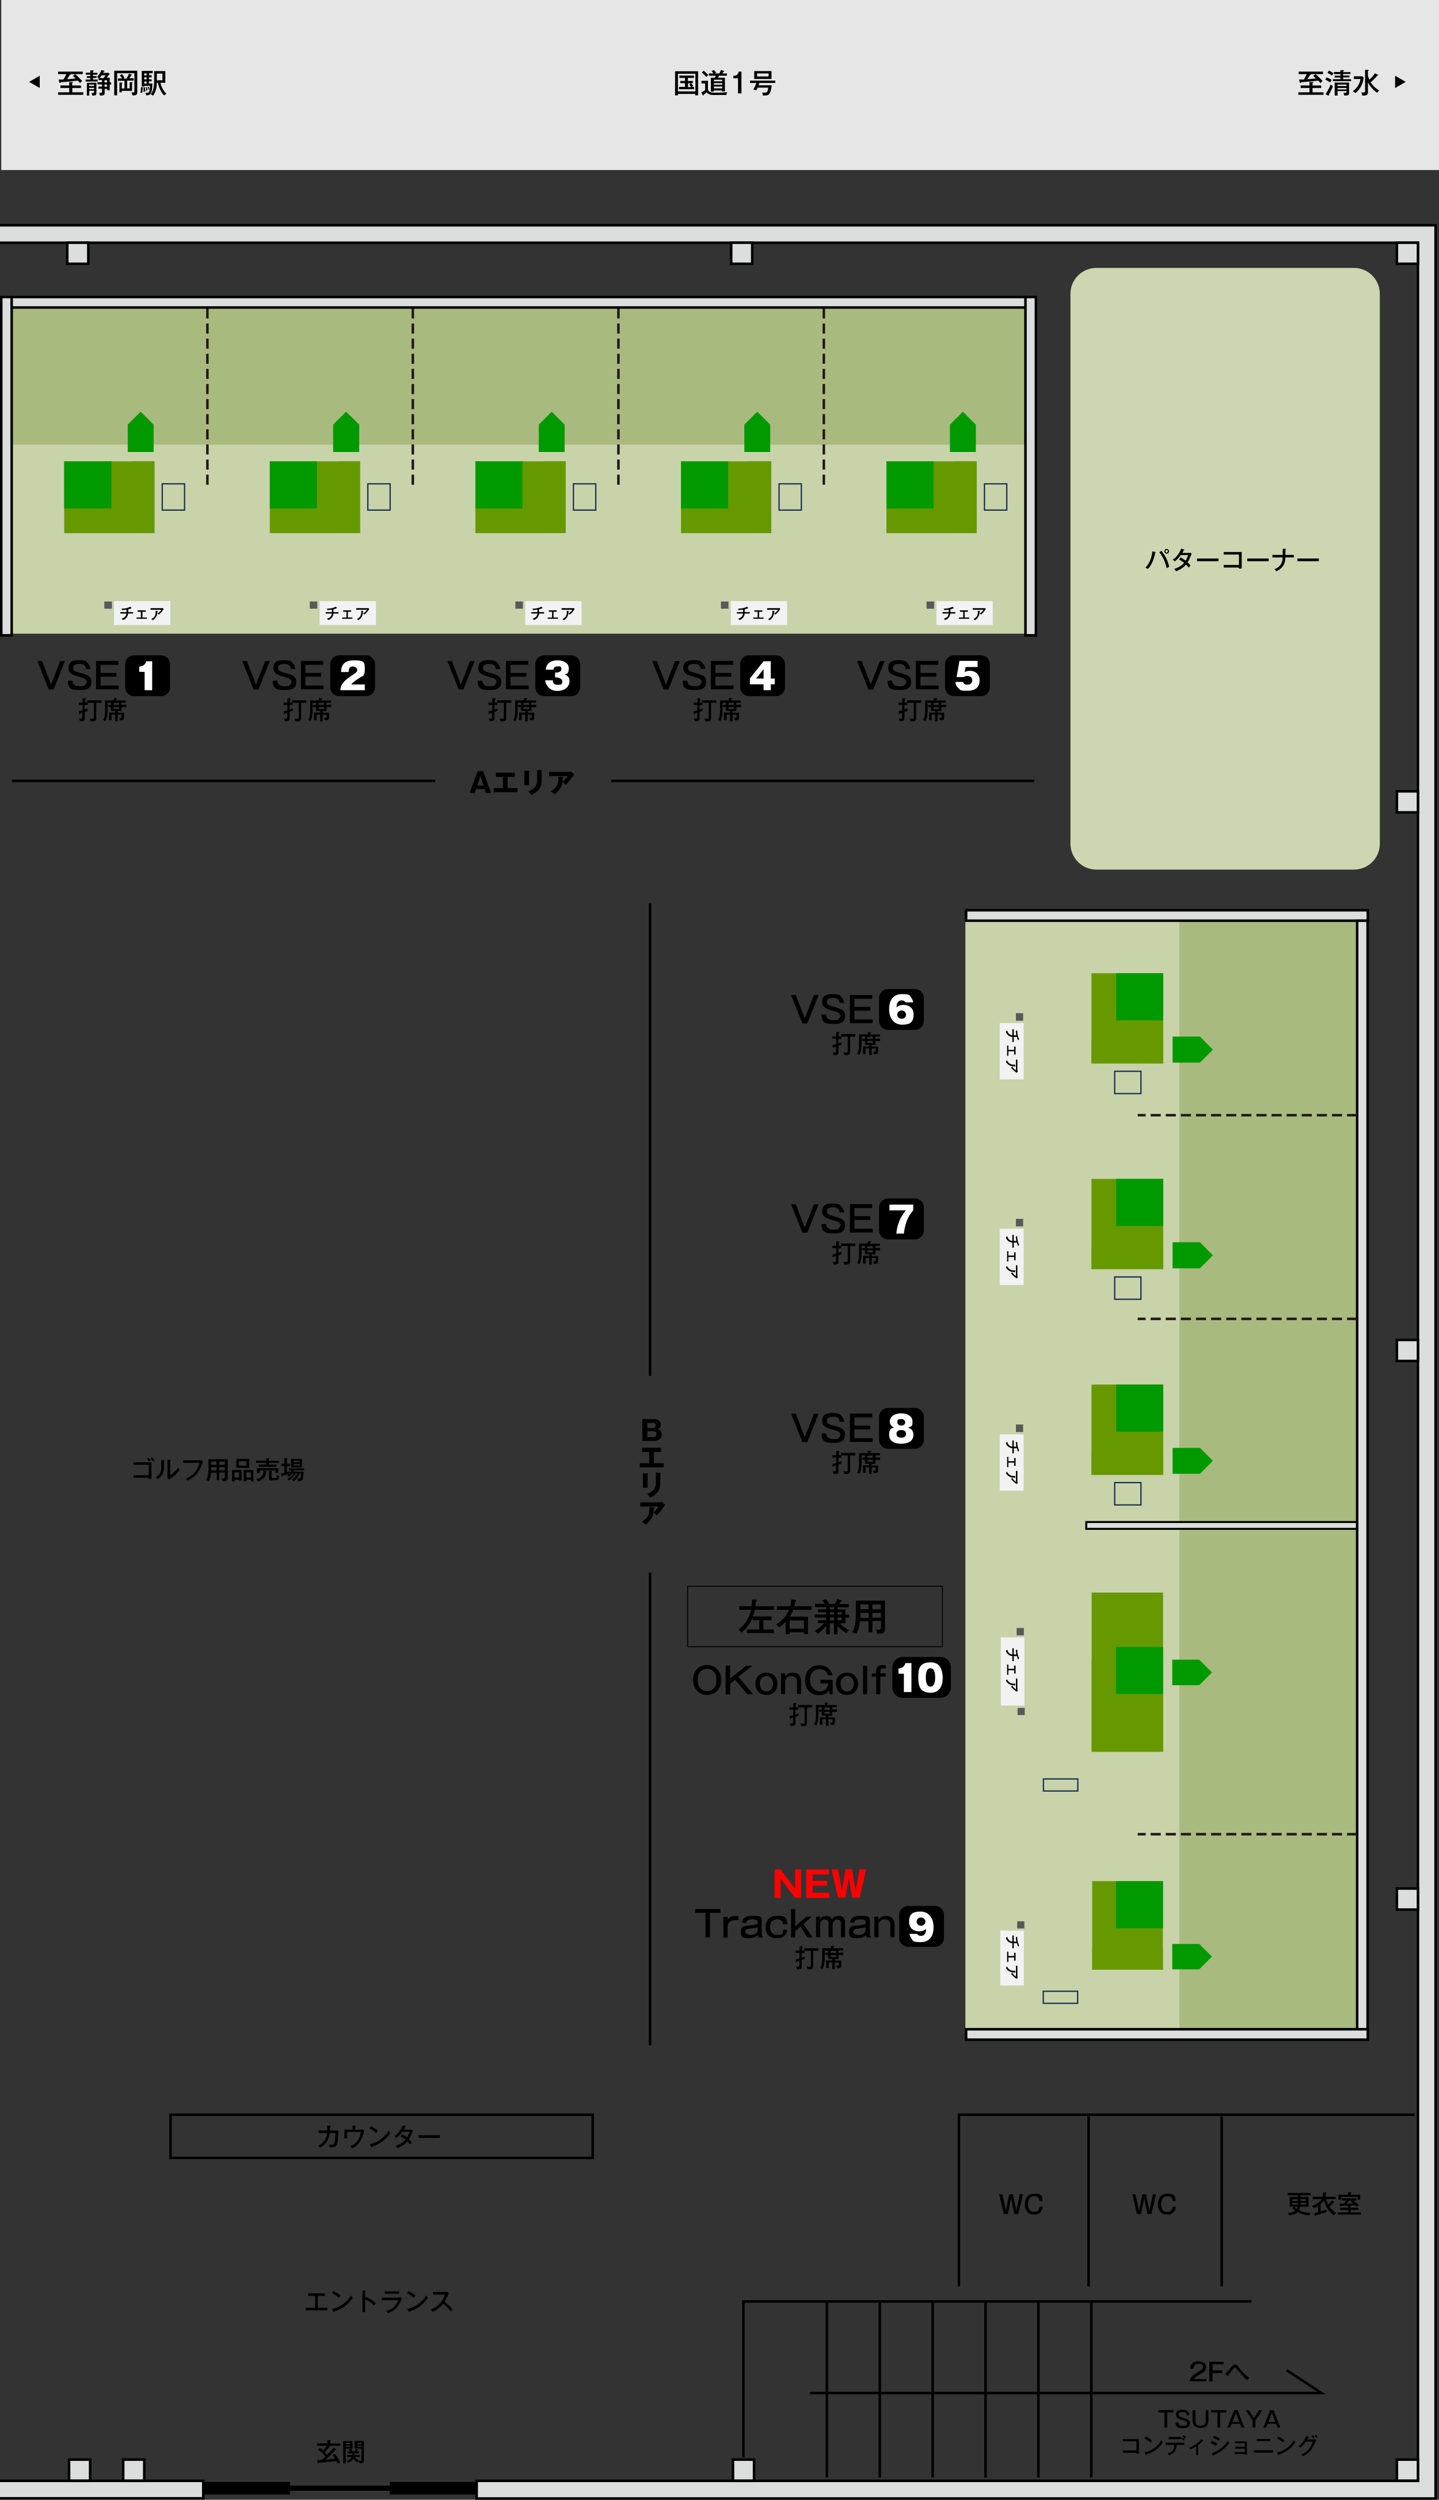 <?xml version="1.0" encoding="UTF-8"?>
<svg id="_レイヤー_1" data-name="レイヤー_1" xmlns="http://www.w3.org/2000/svg" xmlns:xlink="http://www.w3.org/1999/xlink" version="1.1" viewBox="0 0 800 1389.3">
  <rect x="0" y="0" width="800" height="1389.3" fill="#333333" stroke="none"/>
  <!-- Generator: Adobe Illustrator 29.2.1, SVG Export Plug-In . SVG Version: 2.1.0 Build 116)  -->
  <defs>
    <style>
      .st0, .st1, .st2, .st3, .st4, .st5 {
        fill: none;
      }

      .st6 {
        fill: #595959;
      }

      .st7 {
        fill: #e6e6e6;
      }

      .st8 {
        fill: #cdd6b0;
      }

      .st8, .st9 {
        fill-rule: evenodd;
      }

      .st10 {
        fill: #c8d3a9;
      }

      .st1, .st2, .st11, .st3, .st4, .st12, .st5 {
        stroke-miterlimit: 10;
      }

      .st1, .st2, .st11, .st12, .st5 {
        stroke: #000;
      }

      .st1, .st11, .st3 {
        stroke-width: 1.4px;
      }

      .st2 {
        stroke-width: 1.4px;
      }

      .st11, .st12 {
        fill: #dcdddd;
      }

      .st3 {
        stroke: #231815;
        stroke-dasharray: 5.6 2.8;
      }

      .st13 {
        fill: #a9ba7f;
      }

      .st14, .st9 {
        fill: #090;
      }

      .st4 {
        stroke: #172c51;
        stroke-width: .7px;
      }

      .st15 {
        fill: #fff;
      }

      .st12 {
        stroke-width: 1.1px;
      }

      .st5 {
        stroke-width: .5px;
      }

      .st16 {
        fill: red;
      }

      .st17 {
        fill: #f2f2f2;
      }

      .st18 {
        fill: #690;
      }
    </style>
  </defs>
  <rect class="st7" x=".7" width="799.3" height="94.5"/>
  <rect class="st10" x="6.5" y="169.7" width="564.3" height="182.5"/>
  <rect class="st13" x="6.5" y="169.7" width="564.3" height="77.4"/>
  <rect class="st11" x="-33.6" y="1378.8" width="146.6" height="9.7"/>
  <polygon class="st11" points="788.3 125.2 -39.9 125.2 -39.9 134.9 788.3 134.9 788.3 1378.8 265 1378.8 265 1388.6 788.3 1388.6 798.1 1388.6 798.1 1378.8 798.1 134.9 798.1 125.2 788.3 125.2"/>
  <rect class="st11" x="37.4" y="134.9" width="11.7" height="11.7"/>
  <rect class="st11" x=".7" y="165.1" width="5.8" height="188"/>
  <g>
    <rect class="st0" x="110.8" y="171" width="3.8" height="98.7"/>
    <rect class="st0" x="225.7" y="171" width="3.8" height="98.7"/>
    <rect class="st0" x="340.7" y="171" width="3.8" height="98.7"/>
    <rect class="st0" x="455.6" y="171" width="3.8" height="98.7"/>
  </g>
  <rect class="st11" x="6.5" y="165.1" width="565.1" height="5.8"/>
  <rect class="st11" x="570.1" y="165.1" width="5.8" height="188"/>
  <rect class="st11" x="406.5" y="134.9" width="11.7" height="11.7"/>
  <rect class="st11" x="776.6" y="134.9" width="11.7" height="11.7"/>
  <rect class="st11" x="776.6" y="439.8" width="11.7" height="11.7"/>
  <rect class="st11" x="776.6" y="744.7" width="11.7" height="11.7"/>
  <rect class="st11" x="776.6" y="1049.6" width="11.7" height="11.7"/>
  <rect class="st11" x="776.6" y="1367" width="11.7" height="11.7"/>
  <rect class="st11" x="407.5" y="1367" width="11.7" height="11.7"/>
  <rect class="st11" x="38.4" y="1367" width="11.7" height="11.7"/>
  <rect class="st11" x="68.5" y="1367" width="11.7" height="11.7"/>
  <rect class="st1" x="94.8" y="1175.3" width="234.7" height="24"/>
  <polyline class="st1" points="786.4 1175.3 533.1 1175.3 533.1 1270.7"/>
  <polyline class="st1" points="695.8 1279.1 413.3 1279.1 413.3 1365.8"/>
  <line class="st1" x1="605.2" y1="1176.2" x2="605.2" y2="1270.7"/>
  <line class="st1" x1="679.2" y1="1176.2" x2="679.2" y2="1270.7"/>
  <g>
    <line class="st2" x1="459.7" y1="1279.5" x2="459.7" y2="1376.9"/>
    <line class="st2" x1="489.1" y1="1279.5" x2="489.1" y2="1376.9"/>
    <line class="st2" x1="518.5" y1="1279.5" x2="518.5" y2="1376.9"/>
    <line class="st2" x1="547.9" y1="1279.5" x2="547.9" y2="1376.9"/>
    <line class="st2" x1="577.3" y1="1279.5" x2="577.3" y2="1376.9"/>
    <line class="st2" x1="606.7" y1="1279.5" x2="606.7" y2="1376.9"/>
  </g>
  <polyline class="st2" points="450.3 1330 734.7 1330 715.3 1317.3"/>
  <g>
    <path d="M23.4,367.4l5,13,5.1-13h2.6l-6.3,15.8h-2.7l-6.3-15.8h2.6Z"/>
    <path d="M47.8,371.8c-.2-2.7-2.6-2.8-3.5-2.8s-3.6,0-3.6,2.1,1.1,2,5.1,3.2c2.6.8,5,1.5,5,4.4s-1,4.8-6.2,4.8-6.7-.7-6.9-5.2h2.6c0,2.4,1.9,3.1,4.1,3.1s2.1-.1,2.9-.7c.6-.5.9-1.3.9-1.8,0-1.5-1.7-2.1-4.4-2.8-3.2-.9-5.7-1.8-5.7-4.7s1.2-4.5,5.7-4.5,4.5,1.2,5.1,1.8c1.1,1.2,1.3,2.4,1.4,3.1h-2.5Z"/>
    <path d="M65.8,367.4v2.1h-9.9v4.5h8.8v2.1h-8.8v4.9h10.1v2.1h-12.6v-15.8h12.4Z"/>
    <path d="M48.7,390.5v1.3h-1.7v2.5c.7-.2,1-.3,1.8-.6,0,.2-.2.8,0,1.4-.4.2-1.2.4-1.7.6v3.4c0,1.3,0,1.7-2.7,1.7,0-.7-.3-1.1-.5-1.5.6.1,1.1.1,1.2.1.6,0,.7-.2.7-.8v-2.4c-.5.1-.8.2-1.3.4,0,.1,0,.4-.3.4s-.2-.1-.2-.2l-.2-1.5c.7-.1,1-.2,2.1-.5v-3h-2.1v-1.3h2.1v-2.4h1.5c.2.1.3.2.3.3,0,.2,0,.2-.4.3v1.8h1.5ZM53.5,399.1c0,1.2-.2,2-3.2,1.8,0-.7-.2-1.1-.5-1.6.5.1,1,.2,1.6.2s.8-.3.8-1v-7.9h-3.7v-1.4h7.9v1.4h-2.9s0,8.5,0,8.5Z"/>
    <path d="M70.2,391.8v1.2h-2.6v2.2h-2.1v.9h3.5v2.5c0,1.6-.7,1.7-2.4,1.7,0-.4,0-.8-.5-1.4.7.1.8.1.9.1.5,0,.6-.2.6-.7v-1.1h-2.2v3.7h-1.4v-3.7h-2v3.1h-1.4v-4.3h3.4v-.9h-2.3v-2.1h-1.6v-1.2h1.6v-1.2h-1.9v3.8c0,2.2,0,4.1-1.2,6.4,0-.1-.4-.4-1.3-.6,1.1-2.1,1.1-3.2,1.1-5.6v-5.3h4.9v-1.3h1.5c0,.1.3.1.3.3s-.2.3-.4.3v.7h5.3v1.2h-2.3c0,.3-.3.3-.4.3v.9h2.9ZM66.2,391.8v-1.2h-2.6c0,.2-.3.3-.4.3v.9h3ZM63.2,393v1.1h3v-1.1h-3Z"/>
  </g>
  <g>
    <path d="M74.2,821.3v-1.4h8.5v-5.8h-8.5v-1.4h10v9.2h-1.5v-.6h-8.5ZM82.4,810.2c.4.3,1,.9,1.4,1.4-.2,0-.5.3-.8.6-.8-1-1.1-1.3-1.4-1.5l.8-.5ZM84.5,810.1c.4.4,1.1,1,1.4,1.5-.3.2-.5.3-.8.6-.2-.2-.7-.9-1.4-1.6l.8-.5Z"/>
    <path d="M91.2,811.6c0,0,.3,0,.3.2s-.2.2-.3.3v3.4c0,2.8-.8,4.7-3.5,6.5-.3-.4-.5-.6-1.2-1,2.8-1.6,3.1-3.3,3.1-5.4v-4.1h1.6ZM94.6,811.4c.2,0,.3,0,.3.2s0,.2-.3.3v8c1.7-1,3.4-2.6,4.4-4.2.4.8.4.9.8,1.3-1.6,2.3-3.9,3.9-4.9,4.6-.5.3-.5.4-.8.6l-1-.7c0-.3,0-.7,0-1.1v-9h1.4Z"/>
    <path d="M110.8,811.5c.6,0,.8,0,1,0l1.1.9c-.2.4-.3.5-.4.8-1.5,4-2.7,7-8.2,9.7-.4-.6-.9-1-1.1-1.1,4.2-1.8,6.2-3.9,7.8-8.8h-9.1v-1.4h8.9Z"/>
    <path d="M121.9,822.6h-1.4v-4.1h-3.1c-.2,1.5-.4,3-1.4,4.7-.3-.2-.6-.4-1.6-.6.5-.6,1.5-2,1.5-6.3v-5.3h10.7v10.3c0,1.6-.8,2-2.9,1.9,0-.6-.3-1.1-.6-1.6.2,0,.6,0,1.1,0,.8,0,.8-.3.8-.8v-2.4h-3.1v4.1ZM120.4,815.4h-3v1.8h3v-1.8ZM120.4,812.3h-3v1.8h3v-1.8ZM121.9,814.1h3.1v-1.8h-3.1v1.8ZM121.9,817.2h3.1v-1.8h-3.1v1.8Z"/>
    <path d="M130.4,822.4v.9h-1.4v-6.3h5.3v5.9h-1.4v-.5h-2.5ZM132.9,821.2v-2.9h-2.5v2.9h2.5ZM138.5,810.8v5h-7.1v-5h7.1ZM132.8,812.1v2.5h4.2v-2.5h-4.2ZM136.9,822.4v.9h-1.4v-6.3h5.4v6.3h-1.4v-.9h-2.6ZM139.5,821.2v-2.9h-2.6v2.9h2.6Z"/>
    <path d="M155.1,811.8v1.2h-5.6v1h4.2v1.2h-9.8v-1.2h4.1v-1h-5.6v-1.2h5.6v-1.3h1.5c.1,0,.3,0,.3.3s-.1.2-.3.3v.8h5.6ZM148.2,817.7c.1,0,.2,0,.2.2,0,.2-.2.2-.4.2-.2,1.4-.6,4.1-4.6,5.2-.3-.5-.7-1-1-1.3,3.6-.8,4-2.9,4.1-4.7l1.7.4ZM154.7,816v2.6h-1.5v-1.4h-8.8v1.5h-1.5v-2.7h11.8ZM151.2,822.9c-.7,0-1.7,0-1.7-1.6v-3.8h1.5c.1,0,.3,0,.3.2s-.2.2-.3.3v2.8c0,.5,0,.7.6.7h1.4c.6,0,.8-.3,1-1.8.7.5,1.1.6,1.3.6-.2,1.8-.7,2.4-2,2.4h-2.1v.2Z"/>
    <path d="M161.1,813.6v1.3h-1.6v3.3c1.1-.4,1.2-.4,1.6-.7-.1.3-.1.7-.1,1v.3c-1.2.5-3.6,1.4-4,1.5,0,.2,0,.4-.2.4s-.2-.2-.2-.3l-.3-1.4c.6,0,1.2-.3,1.8-.5v-3.7h-1.7v-1.3h1.7v-3.1h1.4c.1,0,.3,0,.3.3s-.1.2-.3.3v2.5h1.6ZM162.4,819c-.9,1.1-1.6,1.6-1.9,1.8-.4-.5-.7-.6-1-.7,1.6-1.1,2.2-1.9,2.8-2.9h-1.6v-1.1h8.4v1.1h-5.5c-.1.2-.3.5-.4.7h5.6c0,1.8-.3,3.4-.5,4.1-.2.7-.5,1.2-2.1,1.2h-.5c0-.2-.1-.6-.5-1.5.5,0,1,0,1.1,0,.3,0,.6,0,.8-.7.1-.6.3-1.3.3-2.1h-.7c-1.1,2.4-2.7,3.8-3.3,4.3-.2-.2-.4-.4-1.1-.7.3-.2,1.9-1.3,3.1-3.6h-.9c-.6,1-1.5,2-2.1,2.6-.5.5-1,.9-1.8,1.3-.3-.4-.5-.6-.9-.8,1.4-.7,2.6-1.7,3.6-3h-.9ZM167.9,815.6h-6.1v-4.8h6.1v4.8ZM166.6,812.7v-.8h-3.4v.8h3.4ZM163.2,813.7v.8h3.4v-.8h-3.4Z"/>
  </g>
  <g>
    <path d="M264.7,438.5l-.7,2.2h-2.9l4.4-12.1h3.1l4.4,12.1h-2.9l-.7-2.2h-4.7ZM268.8,436.6l-1.7-5.3-1.7,5.3h3.4Z"/>
    <path d="M282.3,438h5.4v2.3h-13.3v-2.3h5.2v-6.2h-3.9v-2.4h10.5v2.4h-4v6.2h0Z"/>
    <path d="M294.1,428.4c.2,0,.3,0,.3.2s-.2.2-.3.3v7.5h-2.6v-8h2.6ZM301.1,428.1c.2,0,.3,0,.3.2s-.2.3-.3.3v5c0,1.7-.3,3.4-1.2,4.7-.8,1.2-2.5,2.9-4.6,3.5-.2-.6-.8-1.4-1.6-2,4.8-1.7,4.9-4.7,4.9-6.3v-5.5h2.5Z"/>
    <path d="M316.6,428.9c.1,0,.5,0,.9-.1l1.7,1.6c-.2.2-.2.3-.6.8-2,2.9-3.3,4.2-4.1,5.1-.6-.7-1-1.2-1.8-1.7,1.3-1.2,1.9-1.9,2.9-3.3h-10.3v-2.3h11.3ZM312.9,431.8c.1,0,.3,0,.3.2s-.2.2-.3.3c-.1,1.7-.3,3.4-.8,4.6-.6,1.6-2.1,3.5-3.8,4.5-.8-.7-1.2-1.1-2.1-1.6,2.1-1.2,4.5-2.9,4.2-8.1h2.5Z"/>
  </g>
  <g>
    <path d="M376.9,52.2v.8h-1.6v-13.4h12.8v13.4h-1.6v-.8h-9.6ZM386.6,50.8v-9.8h-9.7v9.8h9.7ZM382.4,45h2.8v1.2h-1c.3.3.7.9,1.2,1.6-.3.2-.5.3-.8.5h1.3v1.3h-8.4v-1.3h3.3v-2.1h-2.6v-1.2h2.6v-1.7h-3.1v-1.3h8.1v1.3h-3.4v1.7ZM384,46.3h-1.5v2.1h1.7c-.1-.2-.5-.8-1-1.4l.8-.7Z"/>
    <path d="M393.6,45.1v4.5c0,.2,0,.6.5,1.1.8.7,1.9.8,3.5.8s4.5,0,6.7-.3c-.3.5-.4.9-.5,1.6h-6.7c-2.5,0-3.3-.4-4.2-1.5-.2.2-1.5,1.3-1.8,1.4v.2c0,0-.1.2-.2.2s-.2,0-.2-.2l-.8-1.5c.8-.4,1.2-.7,2.1-1.3v-3.7h-2v-1.5h3.6v.2ZM391.2,39.3c.7.6,1.7,1.4,2.5,2.4-.5.5-.9,1-1,1.1-.3-.4-1.3-1.5-2.5-2.5l1-1ZM403,43.2v7.6h-1.6v-.5h-4.6v.6h-1.6v-7.7h2.2c.2-.6.4-.8.4-1.1h-3.7v-1.3h2.5c-.4-.6-.9-1.1-1-1.3l1.3-.6c.4.5,1,1.1,1.3,1.6q-.4,0-.8.3h2.5c.5-.8.7-1.5.9-1.9l1.6.5c.1,0,.2,0,.2.2,0,.2-.2.2-.4.2-.1.2-.5.9-.6,1h2.5v1.3h-4.4c-.2.4-.3.7-.5,1.1,0,0,3.8,0,3.8,0ZM401.5,45.2v-.9h-4.6v.9h4.6ZM401.5,47.1v-.9h-4.6v.9h4.6ZM401.5,49.1v-1h-4.6v1h4.6Z"/>
    <path d="M412.2,51.9h-1.9v-8.4h-2.6v-1.4c1.4,0,2.5-.3,3-2.3h1.5v12.1Z"/>
    <path d="M429,47.5c-.2,2.2-.7,3.7-1,4.2-.5,1-1.2,1.4-3.1,1.4h-.8c0,0,0-.9-.4-1.6.7,0,1.2,0,1.4,0,.9,0,1.7,0,2-2.8h-5.9c-.2.6-.4.9-.8,1.5-.2,0-.6-.3-1.6-.5.9-1.4,1.5-3,1.7-3.6h-3.5v-1.3h14v1.3h-8.8c-.1.4-.3.7-.5,1.3,0,0,7.3,0,7.3,0ZM428.9,39.5v4.4h-9.6v-4.4h9.6ZM420.9,40.8v1.7h6.4v-1.7h-6.4Z"/>
  </g>
  <g>
    <path d="M728,45.6h1.7c.2,0,.4,0,.4.3s-.2.2-.4.3v1.3h4.8v1.4h-4.8v2.4h6.1v1.4h-14v-1.4h6.2v-2.4h-4.9v-1.4h4.9v-1.9ZM731.3,41.2c.9.6,3.2,2.9,4,3.9,0,0-.2,0-.6.5q0,0-.6.6c-.4-.5-.6-.8-1.2-1.4-3.2.4-6.4.7-9.6.9,0,.2,0,.4-.4.4s-.2-.2-.3-.4l-.4-1.5c.7,0,2.1,0,2.6,0,.6-.8,1.2-1.9,1.7-3h-4.5v-1.4h13.5v1.4h-6.5c0,.3-.4.3-.6.3-.6.9-1,1.7-1.6,2.5,1.8,0,2.1-.2,4.8-.4-.9-.8-1.4-1.2-1.6-1.4l1.3-.9Z"/>
    <path d="M737.5,43c.5.2,1.3.5,2.8,1.4-.2.2-.4.5-.8,1.4-.9-.6-1.9-1.2-2.7-1.5l.7-1.3ZM737,52.2c1.4-2.1,2.5-4.4,2.8-5.3.2.2.7.7,1.2,1.1-.6,1.7-1.9,4-2.2,4.6,0,0,0,.2,0,.3s0,.2-.2.2-.2,0-.3,0l-1.4-.8ZM738.8,39.2c.6.3,1.7.9,2.5,1.5-.3.4-.4.7-.8,1.3-.5-.4-1.9-1.2-2.5-1.5l.8-1.3ZM750.8,39.9v1.2h-4.1v.9h3.5v1h-3.5v1h4.4v1.1h-10.1v-1.1h4.2v-.9h-3.2v-1h3.2v-.9h-3.6v-1.2h3.6v-1h1.6c0,0,.3,0,.3.3s-.2.2-.4.3v.5h4.1v-.2ZM743.6,50.7v2.4h-1.6v-7.2h8v5.8c0,.8,0,1.5-2.7,1.4,0-.6-.2-.9-.5-1.5.2,0,.5,0,1,0,.8,0,.8,0,.8-1h-5ZM748.6,47.9v-.9h-5v.8h5ZM748.6,49.7v-.8h-5v.8h5Z"/>
    <path d="M757.5,42.5l.6.7c-.4,4.3-2.7,7.1-4.6,8.5-.5-.4-.8-.6-1.4-1,2.5-1.9,4-4.4,4.2-6.8h-3.6v-1.5h4.8ZM760.5,50.9c0,1.9-.6,2.2-2.8,2.2h-.4c0-.6-.2-1.2-.5-1.7.6,0,.9,0,1.2,0,.9,0,.9-.2.9-.9v-11.7h1.6c0,0,.4,0,.4.3s0,.2-.4.3v2.9c.2.5.5,1.3.8,2,2.2-2,2.9-3.3,3.1-3.6l1.5.8c0,0,.3,0,.3.3s-.2.2-.3.2h-.2c-1.4,1.8-2.8,3-3.7,3.7,1.3,2,2.4,3.1,4.7,4.6-.5.5-.7.7-1.1,1.3-2.2-1.6-4-3.6-5.1-5.8v5Z"/>
  </g>
  <g>
    <path d="M38.4,45.6h1.7c.2,0,.4,0,.4.3s-.2.2-.4.3v1.3h4.9v1.4h-4.8v2.4h6.1v1.4h-14v-1.4h6.2v-2.4h-4.9v-1.4h4.9v-1.9h0ZM41.7,41.2c.9.6,3.2,2.9,4,3.9,0,0-.2,0-.6.5l-.6.6c-.4-.5-.6-.8-1.2-1.4-3.2.4-6.4.7-9.6.9,0,.2,0,.4-.4.4s-.2-.2-.3-.4l-.4-1.5c.7,0,2.1,0,2.6,0,.6-.8,1.2-1.9,1.7-3h-4.6v-1.4h13.7v1.4h-6.5c0,.3-.4.3-.6.3-.6.9-1,1.7-1.6,2.5,1.8,0,2.1-.2,4.8-.4-.9-.8-1.4-1.2-1.6-1.4l1.2-.9Z"/>
    <path d="M54.2,40.4v1.1h-2.5v.8h2v1h-2v.9h2.6v1.1h-6.7v-1.1h2.6v-.9h-1.9v-1h1.9v-.8h-2.5v-1.1h2.5v-1.3h1.5c0,0,.3,0,.3.3s-.2.2-.3.3v.8h2.5ZM49.6,50.6v2.5h-1.3v-7.1h5.3v5.6c0,1.1-.2,1.6-2.3,1.5,0-.6-.3-1-.5-1.4.3,0,.8,0,1.1,0s.4-.2.4-.5v-.8h-2.7ZM52.3,47.8v-.8h-2.7v.8h2.7ZM52.3,49.6v-.8h-2.7v.8h2.7ZM61,43.4v2.4h.8v1.2h-.8v3.2h-1.4v-.8h-1.4v2.3c0,.6,0,1.5-2.6,1.4,0-.4-.3-1.1-.5-1.5.5,0,.6,0,.9,0,.6,0,.7,0,.7-.6v-1.7h-2v-1.2h2v-1.2h-2.5v-1.2h2.5v-1.2h-1.9v-1.2c-.4-.2-.7-.4-.9-.4,1-1.1,2-2.6,2.5-4l1.4.4c0,0,.3,0,.3.2,0,.2-.3.2-.4.2,0,.2-.2.4-.4.8h3l.7.5c-.7,1-1.2,1.6-1.7,2.2h1.7ZM57.5,43.4c.2-.2.7-.8,1.2-1.5h-2.2c-.2.3-.5.8-1.2,1.5h2.2ZM58.1,44.6v1.2h1.4v-1.2h-1.4ZM59.5,47h-1.4v1.2h1.4v-1.2Z"/>
    <path d="M76.3,39.4v11.8c0,1.4-.5,1.9-2.7,1.8,0-.7-.4-1.3-.6-1.6.5,0,.8,0,1,0,.6,0,.7-.2.7-.7v-10h-9.6v12.3h-1.6v-13.7h12.8ZM70.4,43.5c0,0,1-1.4,1.3-2.6l1.4.6c0,0,.2,0,.2.2,0,.2,0,.2-.4.2-.3.6-.5.9-.9,1.6h2.3v1.3h-3.6v4.3h1.4v-3.4h1.3c0,0,.3,0,.3.3s0,.2-.3.3v4.2h-5.7v.8h-1.3v-5.4h1.3c0,0,.3,0,.3.3s0,.2-.3.3v2.7h1.5v-4.3h-3.6v-1.3h2.2c-.4-.7-.7-1.2-1.2-1.7l1.2-.7c.4.4.8,1,1.4,2.2l-.6.3h1.8v-.2Z"/>
    <path d="M79.3,48.5c0,0,.2,0,.2.2s-.2.2-.2.2c0,0,0,1.6-.2,2.7-.4,0-.8,0-1,0,.2-1,.3-2.2.3-3.1h.9ZM84.3,41.9v1.1h-1.5v1.1h1.5v1.1h-1.5v1.2h1.9c0,3.4-.5,5.2-1.1,5.8-.3.4-.8.8-2.3.8,0-.6-.2-.8-.6-1.4.2,0,.4,0,.8,0,1,0,1.8,0,1.9-3.9h-3.1v.4h-1.5v-8.7h6.1v1.3h-2v1.1h1.4ZM80.6,48.4c0,1.1.2,1.7.2,2.5-.7,0-.8,0-1,.2,0-.4,0-1.1,0-2.6h.9ZM81.5,41.9v-1.1h-1.3v1.1h1.3ZM80.2,43v1.1h1.3v-1.1h-1.3ZM80.2,45.3v1.2h1.3v-1.2h-1.3ZM81.6,48.3c.2,1,.3,1.1.4,1.9,0,0-.6.2-.7.2,0-.5,0-1.3-.3-2h.6ZM82.6,48.1c.2.6.4,1.1.5,1.6,0,0-.2,0-.6.2,0-.6-.2-1-.4-1.7h.5ZM87.2,46c0,3.3-.9,5.4-2.1,7.2-.4-.3-.8-.6-1.3-.8,1.7-2.1,1.9-4.9,1.9-7.8v-5.1h6.2v6.5h-2.7c.7,3.4,2.6,5.4,3.3,6.1-.8.5-.9.6-1.2,1-1.2-1.1-3-4-3.5-7.1h-.6ZM87.2,40.9v3.7h3.1v-3.7h-3.1Z"/>
  </g>
  <g>
    <rect class="st18" x="35.7" y="256.4" width="50.1" height="39.9"/>
    <rect class="st18" x="73.5" y="256.4" width="12.4" height="39.9"/>
    <polygon class="st9" points="71 251.2 71 236 78.2 228.8 85.4 236 85.4 251.2 71 251.2"/>
    <rect class="st6" x="58" y="334.3" width="4.2" height="4"/>
    <rect class="st17" x="63.4" y="334.1" width="31.3" height="13.3"/>
    <rect class="st4" x="90.2" y="268.9" width="12.4" height="14.6"/>
    <g>
      <path d="M71.2,340.2h2.8v.8h-2.8c-.2,2.5-2.2,3.4-2.9,3.6-.2-.3-.3-.3-.7-.7,1-.4,2.4-.9,2.7-2.9h-3.4v-.8h3.4v-1.4c-.2,0-1.2.2-2.4.3,0-.2-.2-.4-.4-.8,2.1,0,4-.5,4.9-1.1l.7.6h0q0,.2,0,.2h0c-.5.3-1.1.5-1.8.6,0,0,0,1.6,0,1.6Z"/>
      <path d="M79.1,343.2h2.5v.7h-5.7v-.7h2.4v-3.2h-1.8v-.8h4.5v.8h-1.8v3.2h0Z"/>
      <path d="M89.9,338c0,0,.3,0,.5-.1l.6.6c0,.1,0,.2-.3.4-1,1.5-2.1,2.4-2.5,2.7-.2-.2-.4-.4-.6-.6,1.2-.9,1.6-1.3,2.1-2.1h-6v-.9h6.2ZM87.5,339.5s.2,0,.2.1,0,.1-.2.2c0,1.2-.2,3.5-2.6,4.9-.3-.3-.4-.4-.8-.6,1.8-1,2.6-2.1,2.4-4.6h1Z"/>
    </g>
    <rect class="st14" x="35.7" y="256.4" width="26.2" height="26.2"/>
  </g>
  <g>
    <rect class="st18" x="150" y="256.4" width="50.1" height="39.9"/>
    <rect class="st18" x="187.8" y="256.4" width="12.4" height="39.9"/>
    <polygon class="st9" points="185.2 251.2 185.2 236 192.4 228.8 199.7 236 199.7 251.2 185.2 251.2"/>
    <rect class="st6" x="172.2" y="334.3" width="4.2" height="4"/>
    <rect class="st17" x="177.7" y="334.1" width="31.3" height="13.3"/>
    <rect class="st4" x="204.5" y="268.9" width="12.4" height="14.6"/>
    <g>
      <path d="M185.4,340.2h2.8v.8h-2.8c-.2,2.5-2.2,3.4-2.9,3.6-.2-.3-.3-.3-.7-.7,1-.4,2.4-.9,2.7-2.9h-3.4v-.8h3.4v-1.4c-.2,0-1.2.2-2.4.3l-.4-.8c2.1,0,4-.5,4.9-1.1l.7.6h.1q0,.2-.1.2h-.1c-.5.3-1.1.5-1.8.6v1.6Z"/>
      <path d="M193.4,343.2h2.5v.7h-5.7v-.7h2.4v-3.2h-1.8v-.8h4.4v.8h-1.8v3.2h0Z"/>
      <path d="M204.2,338c.1,0,.3,0,.5-.1l.6.6c-.1.1-.1.2-.3.4-1,1.5-2.1,2.4-2.5,2.7-.2-.2-.4-.4-.6-.6,1.2-.9,1.6-1.3,2.1-2.1h-6v-.9h6.2ZM201.8,339.5s.2,0,.2.1-.1.1-.2.2c-.1,1.2-.2,3.5-2.6,4.9-.3-.3-.4-.4-.8-.6,1.8-1,2.6-2.1,2.4-4.6h1Z"/>
    </g>
    <rect class="st14" x="150" y="256.4" width="26.2" height="26.2"/>
  </g>
  <g>
    <rect class="st18" x="264.3" y="256.4" width="50.1" height="39.9"/>
    <rect class="st18" x="302.1" y="256.4" width="12.4" height="39.9"/>
    <polygon class="st9" points="299.5 251.2 299.5 236 306.7 228.8 313.9 236 313.9 251.2 299.5 251.2"/>
    <rect class="st6" x="286.5" y="334.3" width="4.2" height="4"/>
    <rect class="st17" x="292" y="334.1" width="31.3" height="13.3"/>
    <rect class="st4" x="318.8" y="268.9" width="12.4" height="14.6"/>
    <g>
      <path d="M299.7,340.2h2.8v.8h-2.8c-.2,2.5-2.2,3.4-2.9,3.6-.2-.3-.3-.3-.7-.7,1-.4,2.4-.9,2.7-2.9h-3.4v-.8h3.4v-1.4c-.2,0-1.2.2-2.4.3-.1-.2-.2-.4-.4-.8,2.1,0,4-.5,4.9-1.1l.7.6h.1q0,.2-.1.2h-.1c-.5.3-1.1.5-1.8.6v1.6h0Z"/>
      <path d="M307.7,343.2h2.5v.7h-5.7v-.7h2.4v-3.2h-1.8v-.8h4.4v.8h-1.8v3.2Z"/>
      <path d="M318.4,338c.1,0,.3,0,.5-.1l.6.6c-.1.1-.1.2-.3.4-1,1.5-2.1,2.4-2.5,2.7l-.6-.6c1.2-.9,1.6-1.3,2.1-2.1h-6v-.9h6.2ZM316.1,339.5s.2,0,.2.1-.1.1-.2.2c-.1,1.2-.2,3.5-2.6,4.9-.3-.3-.4-.4-.8-.6,1.8-1,2.6-2.1,2.4-4.6h1Z"/>
    </g>
    <rect class="st14" x="264.3" y="256.4" width="26.2" height="26.2"/>
  </g>
  <g>
    <rect class="st18" x="378.6" y="256.4" width="50.1" height="39.9"/>
    <rect class="st18" x="416.4" y="256.4" width="12.4" height="39.9"/>
    <polygon class="st9" points="413.8 251.2 413.8 236 421 228.8 428.2 236 428.2 251.2 413.8 251.2"/>
    <rect class="st6" x="400.8" y="334.3" width="4.2" height="4"/>
    <rect class="st17" x="406.3" y="334.1" width="31.3" height="13.3"/>
    <rect class="st4" x="433.1" y="268.9" width="12.4" height="14.6"/>
    <g>
      <path d="M414,340.2h2.8v.8h-2.8c-.2,2.5-2.2,3.4-2.9,3.6-.2-.3-.3-.3-.7-.7,1-.4,2.4-.9,2.7-2.9h-3.4v-.8h3.4v-1.4c-.2,0-1.2.2-2.4.3-.1-.2-.2-.4-.4-.8,2.1,0,4-.5,4.9-1.1l.7.6h.1q0,.2-.1.2h-.1c-.5.3-1.1.5-1.8.6v1.6h0Z"/>
      <path d="M422,343.2h2.5v.7h-5.7v-.7h2.4v-3.2h-1.8v-.8h4.4v.8h-1.8v3.2Z"/>
      <path d="M432.7,338c.1,0,.3,0,.5-.1l.6.6c-.1.1-.1.2-.3.4-1,1.5-2.1,2.4-2.5,2.7l-.6-.6c1.2-.9,1.6-1.3,2.1-2.1h-6v-.9h6.2ZM430.4,339.5s.2,0,.2.1-.1.1-.2.2c-.1,1.2-.2,3.5-2.6,4.9-.3-.3-.4-.4-.8-.6,1.8-1,2.6-2.1,2.4-4.6h1Z"/>
    </g>
    <rect class="st14" x="378.6" y="256.4" width="26.2" height="26.2"/>
  </g>
  <g>
    <rect class="st18" x="492.8" y="256.4" width="50.1" height="39.9"/>
    <rect class="st18" x="530.6" y="256.4" width="12.4" height="39.9"/>
    <polygon class="st9" points="528.1 251.2 528.1 236 535.3 228.8 542.5 236 542.5 251.2 528.1 251.2"/>
    <rect class="st6" x="515.1" y="334.3" width="4.2" height="4"/>
    <rect class="st17" x="520.6" y="334.1" width="31.3" height="13.3"/>
    <rect class="st4" x="547.3" y="268.9" width="12.4" height="14.6"/>
    <g>
      <path d="M528.3,340.2h2.8v.8h-2.8c-.2,2.5-2.2,3.4-2.9,3.6-.2-.3-.3-.3-.7-.7,1-.4,2.5-.9,2.7-2.9h-3.4v-.8h3.4v-1.4c-.2,0-1.2.2-2.4.3,0-.2-.2-.4-.4-.8,2.1,0,4-.5,4.9-1.1l.7.6h0q0,.2,0,.2h0c-.5.3-1.1.5-1.8.6v1.6h0Z"/>
      <path d="M536.3,343.2h2.5v.7h-5.7v-.7h2.4v-3.2h-1.8v-.8h4.4v.8h-1.8v3.2h0Z"/>
      <path d="M547,338c0,0,.3,0,.5-.1l.6.6c0,.1,0,.2-.3.4-1,1.5-2.1,2.4-2.5,2.7-.2-.2-.4-.4-.6-.6,1.2-.9,1.6-1.3,2.1-2.1h-6v-.9h6.2ZM544.6,339.5s.2,0,.2.1,0,.1-.2.2c0,1.2-.2,3.5-2.6,4.9-.3-.3-.4-.4-.8-.6,1.8-1,2.6-2.1,2.4-4.6h1Z"/>
    </g>
    <rect class="st14" x="492.8" y="256.4" width="26.2" height="26.2"/>
  </g>
  <rect class="st10" x="536.7" y="511.8" width="217.8" height="616.7"/>
  <rect class="st13" x="655.7" y="511.7" width="98.8" height="616.7"/>
  <rect class="st11" x="537.1" y="505.9" width="223.3" height="5.8"/>
  <rect class="st0" x="632.4" y="616" width="122.1" height="3.8"/>
  <rect class="st0" x="632.4" y="730.9" width="122.1" height="3.8"/>
  <rect class="st12" x="603.9" y="845.9" width="150.6" height="3.8"/>
  <rect class="st0" x="632.5" y="1016.3" width="122.1" height="3.8"/>
  <rect class="st11" x="754.5" y="511.7" width="5.8" height="617.5"/>
  <rect class="st11" x="537.1" y="1127.8" width="223.3" height="5.8"/>
  <g>
    <path d="M420.3,889.1c.4,0,.5,0,.5.3s-.2.3-.5.4c0,.5-.1,1.3-.3,2.9h10.2v2h-10.6c-.3,1.5-.5,2.2-1,3.7h10.4v2.1h-4.6v5.1h5.8v2h-14.9v-2h6.8v-5.1h-3.7v-1.6c-1.3,3.3-3.4,6.3-6.2,8.5-.4-.6-1-1.2-1.7-1.7,4.4-3,6.2-7.5,7-11h-6.5v-2h6.8c.2-1.9.3-2.8.3-3.7h2.2Z"/>
    <path d="M442.3,889.2c.1,0,.4,0,.4.3s-.4.3-.5.4c-.1.7-.3,1.5-.6,2.8h9.6v2h-10.2c-.8,2-1.4,2.9-1.9,3.8h10.1v9.7h-2.2v-1h-8v1h-2.2v-6.9c-1.7,1.8-3,2.8-3.6,3.2-.8-.9-1.1-1.2-1.8-1.6,2.9-1.9,5.8-4.5,7.2-8.2h-6.6v-2h7.3c.5-1.9.6-3,.7-3.8l2.3.3ZM446.9,905.2v-4.6h-7.9v4.6h7.9Z"/>
    <path d="M472.1,897.4v1.7h-2.1v3.1h-3.1c1.7,2.1,4.2,3.3,5.2,3.8-.6.5-1,1-1.4,1.7-1.4-.8-3.2-1.9-5.1-4.1v4.7h-2v-6.1h-2.3v6.1h-2v-4.7c-1,1.2-2.5,3-4.7,4.4-.5-.8-.9-1.1-1.7-1.6,1.6-.8,3.9-2.6,5.1-4.3h-3.2v-1.6h4.5v-1.5h-6.4v-1.7h6.4v-1.3h-4.5v-1.6h4.5v-1.2h-6.2v-1.8h5.4c-.4-.7-1-1.3-1.4-1.8l2.1-.8c.8.8,1.2,1.3,1.8,2.2-.6.2-.9.3-1.2.4h4.3c.1,0,.8-1.4,1.4-2.7l2.2.7c.2,0,.3,0,.3.3,0,.3-.2.3-.5.3-.5.9-.7,1.1-1,1.5h5.4v1.8h-6.2v1.2h4.3v2.9h2.1ZM461.4,893.2v1.2h2.3v-1.2h-2.3ZM463.7,897.4v-1.4h-2.3v1.3h2.3ZM461.4,899v1.5h2.3v-1.5h-2.3ZM467.9,897.4v-1.4h-2.2v1.3h2.2ZM465.7,899v1.5h2.2v-1.5h-2.2Z"/>
    <path d="M485,907.2h-2.2v-6.2h-4.7c-.2,2.2-.5,4.6-2.2,7.1-.5-.4-.9-.6-2.4-.9.7-.9,2.3-2.9,2.3-9.5v-8.1h16.2v15.6c0,2.4-1.1,2.9-4.3,2.8-.1-.8-.4-1.7-.8-2.4.4,0,.9.2,1.7.2s1.2-.4,1.2-1.3v-3.6h-4.8v6.3ZM482.8,896.4h-4.5v2.8h4.6v-2.8h-.1ZM482.8,891.7h-4.5v2.7h4.5v-2.7ZM485,894.4h4.7v-2.7h-4.7v2.7ZM485,899.1h4.7v-2.7h-4.7v2.7Z"/>
    <path d="M400.9,933.7c0,4.7-3.1,8.3-7.8,8.3s-7.8-3.6-7.8-8.3,2.9-8.3,7.8-8.3,7.8,3.8,7.8,8.3ZM387.9,933.7c0,4.5,2.7,6.2,5.2,6.2s5.2-1.5,5.2-6.2-2.7-6.2-5.2-6.2-5.2,1.7-5.2,6.2Z"/>
    <path d="M405.9,925.8v7.1l8.9-7.1h3.4l-7.7,6.1,8.2,9.7h-3.2l-6.9-8-2.7,2.3v5.7h-2.5v-15.8h2.5Z"/>
    <path d="M432.2,935.8c0,4.6-3.2,6.2-6.1,6.2s-6.1-1.6-6.1-6.2,3.2-6.2,6.1-6.2c3,.1,6.1,1.7,6.1,6.2ZM422.4,935.8c0,2.1,1.2,4.3,3.7,4.3s3.7-2.3,3.7-4.3-1.1-4.3-3.7-4.3-3.7,2.3-3.7,4.3Z"/>
    <path d="M436.6,931.6c.4-.5,1.5-2,4.1-2,3.7,0,4.7,2.9,4.7,4.4v7.5h-2.3v-7.3c0-1.4-1.1-2.7-3.1-2.7-2.9,0-3.5,2.4-3.5,3v7h-2.3v-11.5h2.2l.2,1.6Z"/>
    <path d="M456.1,935.5v-1.9h6.8v8h-1.8v-2.3c-1.7,2.2-3.5,2.8-5.6,2.8-5.6,0-7.9-4-7.9-8.3s2.5-8.3,7.9-8.3,7,4.2,7.4,5.6h-2.6c-.4-1.3-1.2-3.4-4.7-3.4s-5.3,2.6-5.3,6.2,3,6.1,5,6.1,4.4-.2,5.2-4.4h-4.4Z"/>
    <path d="M477,935.8c0,4.6-3.2,6.2-6.1,6.2s-6.1-1.6-6.1-6.2,3.2-6.2,6.1-6.2c3,.1,6.1,1.7,6.1,6.2ZM467.3,935.8c0,2.1,1.2,4.3,3.7,4.3s3.7-2.3,3.7-4.3-1.1-4.3-3.7-4.3-3.7,2.3-3.7,4.3Z"/>
    <path d="M482.1,925.8v15.8h-2.3v-15.8h2.3Z"/>
    <path d="M492.4,931.8h-3v9.8h-2.3v-9.8h-2.4v-1.7h2.4v-1.4c0-2.5,1.4-3.3,3.5-3.3h1.8v1.8h-1.6c-1,0-1.4.4-1.4,1.5v1.3h3v1.8Z"/>
    <path d="M443.8,949v1.3h-1.6v2.5c.7-.2,1-.3,1.8-.6-.1.2-.2.8-.1,1.4-.4.2-1.2.4-1.7.6v3.4c0,1.3-.1,1.7-2.7,1.7-.1-.7-.3-1.1-.5-1.5.6,0,1.1,0,1.2,0,.6,0,.7-.2.7-.8v-2.4c-.5,0-.8.2-1.3.4,0,0,0,.4-.3.4s-.2,0-.2-.2l-.2-1.5c.7,0,1-.2,2.1-.5v-3h-2.1v-1.3h2.1v-2.4h1.5c.2,0,.3.2.3.3,0,.2-.1.2-.4.3v1.8h1.4ZM448.6,957.5c0,1.2-.2,2-3.2,1.8-.1-.7-.2-1.1-.5-1.6.5,0,1,.2,1.6.2s.8-.3.8-1v-7.9h-3.7v-1.4h7.9v1.4h-2.9v8.5h0Z"/>
    <path d="M465.3,950.2v1.2h-2.6v2.2h-2.1v.9h3.6v2.5c0,1.6-.7,1.7-2.4,1.7,0-.4-.1-.8-.5-1.4.7,0,.8,0,.9,0,.5,0,.6-.2.6-.7v-1.1h-2.2v3.7h-1.4v-3.7h-2v3.1h-1.4v-4.2h3.4v-.9h-2.3v-2.2h-1.6v-1.2h1.6v-1.2h-1.9v3.8c0,2.2-.1,4.1-1.2,6.4-.1,0-.4-.4-1.3-.6,1.1-2.1,1.1-3.2,1.1-5.6v-5.3h4.9v-1.3h1.5c.1,0,.3,0,.3.3s-.2.3-.4.3v.7h5.3v1.2h-2.3c0,.3-.3.3-.4.3v.9h2.8ZM461.3,950.2v-1.2h-2.6c0,.2-.3.3-.4.3v.9h3ZM458.4,951.4v1.1h3v-1.1h-3Z"/>
  </g>
  <g>
    <path class="st16" d="M442,1054.8l-8-10.7v10.7c.1,0-3.4,0-3.4,0v-15.8h3.4l8,10.7v-10.7c-.1,0,3.4,0,3.4,0v15.8h-3.4Z"/>
    <path class="st16" d="M461.1,1052v2.8h-12.9v-15.8h12.7v2.8h-9.1v3.5h8v2.7h-8v3.9h9.3Z"/>
    <path class="st16" d="M471.9,1043.7l-1.9,11h-4.1l-3.6-15.8h3.6l2.2,11.7,2-11.7h3.6l2,11.7,2.2-11.7h3.6l-3.6,15.8h-4.1l-1.9-11Z"/>
    <path d="M400.5,1061v2.1h-5.8v13.6h-2.5v-13.6h-5.7v-2.1h14Z"/>
    <path d="M404.6,1065.3v1.6c.9-1.6,2.5-2,4.1-2h1.8v2.3h-1.9c-.5,0-1.7,0-2.7.7-1.2.8-1.4,2.3-1.4,2.7v6.3h-2.3v-11.5h2.4Z"/>
    <path d="M412.5,1068.6c.1-1.1.4-3.8,5.7-3.8s5.3.3,5.3,3.8v6.3c0,.4.2,1.3.5,1.6v.3h-2.4c-.3-.5-.3-1.1-.3-1.4-.5.6-1.7,1.8-4.7,1.8s-4.7,0-4.7-3.6,2.6-3.2,5.4-3.5c2.1-.3,2.9-.4,3.4-.6s.6-.8.6-1c0-1.8-2.3-1.8-2.8-1.8-3.2,0-3.6,1-3.6,1.9h-2.4ZM421.3,1071c-.7.4-1.1.4-4.5.9-1.1,0-2.5.4-2.5,1.7s2.2,1.8,2.8,1.8c2,0,2.9-.6,3.4-1.2.3-.3.7-.9.7-1v-2.2h.1Z"/>
    <path d="M437.7,1072.5c-.2,2.8-2.2,4.7-5.9,4.7-5.7,0-6.2-4.3-6.2-6.1,0-3.2,1.7-6.3,6.2-6.3s5.4.3,5.9,4.6h-2.4c-.1-2.2-2-2.7-3.3-2.7-3.4,0-3.9,2.8-3.9,4.3s.5,4.4,3.8,4.4,3.3-.4,3.5-2.9h2.3Z"/>
    <path d="M442.1,1061v9.6l6.1-5.3h3l-4.5,4,5,7.5h-2.8l-3.9-6.1-2.9,2.6v3.5h-2.3v-15.8h2.3Z"/>
    <path d="M455.9,1065.3v1.4c.3-.5,1.1-1.9,3.4-1.9s2.9,1.4,3.2,2c.4-.7,1.2-2,3.6-2s3.7,1.1,3.7,3.7v8.2h-2.3v-7.8c0-1-.3-2.1-2-2.1s-2.6,1.5-2.6,2.7v7.2h-2.3v-7.9c0-1.3-.7-2-2-2-2.5,0-2.6,2.1-2.6,2.6v7.3h-2.3v-11.5h2.2Z"/>
    <path d="M472.6,1068.6c.1-1.1.4-3.8,5.7-3.8s5.3.3,5.3,3.8v6.3c0,.4.2,1.3.5,1.6v.3h-2.4c-.3-.5-.3-1.1-.3-1.4-.5.6-1.7,1.8-4.7,1.8s-4.7,0-4.7-3.6,2.6-3.2,5.4-3.5c2.1-.3,2.9-.4,3.4-.6s.6-.8.6-1c0-1.8-2.3-1.8-2.8-1.8-3.2,0-3.6,1-3.6,1.9h-2.4ZM481.3,1071c-.7.4-1.1.4-4.5.9-1.1,0-2.5.4-2.5,1.7s2.2,1.8,2.8,1.8c2,0,2.9-.6,3.4-1.2.3-.3.7-.9.7-1v-2.2h.1Z"/>
    <path d="M488.5,1066.8c.4-.5,1.5-2,4.1-2,3.7,0,4.7,2.9,4.7,4.4v7.5h-2.3v-7.3c0-1.4-1.1-2.7-3.1-2.7-2.9,0-3.5,2.4-3.5,3v7h-2.3v-11.5h2.2l.2,1.6Z"/>
    <path d="M447.3,1084.2v1.3h-1.6v2.5c.7-.2,1-.3,1.8-.6-.1.2-.2.8-.1,1.4-.4.2-1.2.4-1.7.6v3.4c0,1.3-.1,1.7-2.7,1.7-.1-.7-.3-1.1-.5-1.5.6,0,1.1,0,1.2,0,.6,0,.7-.2.7-.8v-2.4c-.5,0-.8.2-1.3.4,0,0,0,.4-.3.4s-.2,0-.2-.2l-.2-1.5c.7,0,1-.2,2.1-.5v-3h-2.1v-1.3h2.1v-2.4h1.5c.2,0,.3.2.3.3,0,.2-.1.2-.4.3v1.8h1.4ZM452.1,1092.7c0,1.2-.2,2-3.2,1.8-.1-.7-.2-1.1-.5-1.6.5,0,1,.2,1.6.2s.8-.3.8-1v-7.9h-3.7v-1.4h7.9v1.4h-2.9v8.5h0Z"/>
    <path d="M468.8,1085.4v1.2h-2.6v2.2h-2.1v.9h3.6v2.5c0,1.6-.7,1.7-2.4,1.7,0-.4-.1-.8-.5-1.4.7,0,.8,0,.9,0,.5,0,.6-.2.6-.7v-1.1h-2.2v3.7h-1.4v-3.7h-2v3.1h-1.4v-4.2h3.4v-.9h-2.3v-2.2h-1.6v-1.2h1.6v-1.2h-1.9v3.8c0,2.2-.1,4.1-1.2,6.4-.1,0-.4-.4-1.3-.6,1.1-2.1,1.1-3.2,1.1-5.6v-5.3h4.9v-1.3h1.5c.1,0,.3,0,.3.3s-.2.3-.4.3v.7h5.3v1.2h-2.3c0,.3-.3.3-.4.3v.9h2.8ZM464.8,1085.4v-1.2h-2.6c0,.2-.3.3-.4.3v.9h3ZM461.9,1086.6v1.1h3v-1.1h-3Z"/>
  </g>
  <g>
    <path d="M557.3,1219.5l1.9,9.2,1.9-9.2h2l1.9,9.2,1.9-9.2h1.8l-2.6,11h-2.2l-1.8-8.9-1.8,8.9h-2.2l-2.6-11h1.8Z"/>
    <path d="M577.9,1223.2c-.2-2.5-2.2-2.6-2.9-2.6-1.3,0-2.1.5-2.5,1.1-.8,1-1,2.2-1,3.3s.2,2.7,1.4,3.7c.7.5,1.6.6,2,.6,1.6,0,2.8-.6,3-2.8h1.8c-.3,2.2-1.5,4.3-4.6,4.3s-3.6-1.1-4-1.5c-1.1-1.3-1.4-3-1.4-4.2,0-2,.8-5.9,5.3-5.9s4.2,1.2,4.6,4.1h-1.7Z"/>
  </g>
  <g>
    <path d="M631.3,1219.5l1.9,9.2,1.9-9.2h2l1.9,9.2,1.9-9.2h1.8l-2.6,11h-2.2l-1.8-8.9-1.8,8.9h-2.2l-2.6-11h1.8Z"/>
    <path d="M651.9,1223.2c-.2-2.5-2.2-2.6-2.9-2.6-1.3,0-2.1.5-2.5,1.1-.8,1-1,2.2-1,3.3s.2,2.7,1.4,3.7c.7.5,1.6.6,2,.6,1.6,0,2.8-.6,3-2.8h1.8c-.3,2.2-1.5,4.3-4.6,4.3s-3.6-1.1-4-1.5c-1.1-1.3-1.4-3-1.4-4.2,0-2,.8-5.9,5.3-5.9s4.2,1.2,4.6,4.1h-1.7Z"/>
  </g>
  <g>
    <path d="M722.8,1226.5c0,.6-.3,1.3-.6,1.9,2.1,1,3.8,1.3,6.4,1.5-.4.5-.5.8-.6,1.4-2.2-.2-4.2-.6-6.6-1.9-.5.5-1.8,1.5-4.6,1.9,0-.2-.3-.6-1-1.4.9,0,3-.3,4.3-1.3-.9-.6-1.3-1.1-1.6-1.4l.9-.8h-2.4v-5.4h4.5v-.9h-5.6v-1.3h12.7v1.3h-5.6v.9h4.5v5.4h-4.7ZM721.5,1222.3h-3v1h3v-1ZM718.5,1224.3v1h3v-1h-3ZM719.6,1226.5c.3.4.8.8,1.4,1.2,0-.2.3-.6.4-1.2h-1.8ZM723,1224.7v.6h3.1v-1h-3v.4h0ZM723,1223.2h3v-1h-3v1Z"/>
    <path d="M741.8,1223.7q0,0,0,.2c0,0,0,.2-.2.2h-.2c-.6.8-1.7,1.8-2.3,2.3.8,1.2,2.2,2.6,3.7,3.5-.4.3-.9.9-1.1,1.4-2.1-1.4-4.6-4-5.6-8.4-.4.6-.9,1.2-1.9,2v4.1c1.2-.3,1.4-.4,3.3-1,0,.3,0,.5,0,.9s0,.4,0,.5c-1.7.7-4.8,1.5-6.1,1.9,0,.2,0,.3-.3.3s-.2,0-.2-.2l-.4-1.4c.4,0,2-.5,2.3-.6v-3.4c-1,.7-1.9,1.1-2.3,1.3-.3-.4-.8-.9-1.2-1.2,1-.3,3.8-1.6,5.7-3.9h-5.2v-1.3h5.6v-2.4h1.6c0,0,.3,0,.3.3s-.2.2-.3.3v1.8h5.6v1.3h-5.2c.2,1.4.6,2.4,1,3,.4-.3,1.7-1.5,2.2-2.3l1.1.8Z"/>
    <path d="M750.9,1227h4.3v1.2h-4.3v1.4h5.7v1.2h-12.8v-1.2h5.7v-1.4h-4.4v-1.2h4.4v-1.2c-2.7,0-3,.2-4.1.2,0,.2-.2.2-.3.2s-.2,0-.2-.3l-.2-1.2c1.1,0,2.3,0,2.6,0,.4-.6.7-1.1.9-1.7h-2.2v-1.2h8.1v1.2h-1.8c.7.4,2.4,1.7,3.1,2.6-.3.2-.8.6-1.1.9-.3-.3-.5-.5-.9-.9-1.4,0-1.5,0-2.4.2,0,0,0,0,0,0,0,.2-.3.3-.4.3v.9h.2ZM756.2,1219.8v2.7h-1.4v-1.5h-9.3v1.6h-1.4v-2.8h5.3v-1.4h1.6c0,0,.2,0,.2.2s0,.2-.3.3v.9h5.3ZM752,1223.1h-2.1c0,0,0,0,0,.2s-.3.2-.4.2c-.3.5-.5.9-.7,1.3,1.7,0,2.4,0,3.5-.2-.7-.5-1-.7-1.3-.9l.9-.6Z"/>
  </g>
  <g>
    <path d="M670.7,1323.5h-9.2c0-2,1.2-3.1,4-4.9,2.7-1.7,3.3-2,3.3-3.2s-1.2-1.7-2.4-1.7c-2.5,0-2.8,1.6-2.9,2.8h-1.8c0-.5,0-1.7.7-2.5,1.1-1.5,2.9-1.7,3.9-1.7,2.6,0,4.2,1.3,4.2,3.3s-.7,2.4-2.9,3.7c-2.6,1.5-3.1,1.9-3.7,2.9h6.8v1.3h0Z"/>
    <path d="M680.3,1312.5v1.5h-6.2v3.4h5.4v1.5h-5.4v4.7h-1.8v-11h8Z"/>
    <path d="M681.1,1319.3c1.4-1,2.5-2.5,3.9-4.3.6-.8,1.1-.9,1.5-.9.9,0,1.4.6,2.2,1.7,2.3,2.9,4.4,4.7,5.8,5.7-.4.5-.6.8-1,1.4-2.4-1.9-4.1-4.1-5.9-6.2-.6-.7-.8-.9-1.1-.9s-.5,0-.9.7c-1.9,2.6-2.3,3.1-3.3,4.1l-1.2-1.3Z"/>
  </g>
  <g>
    <path d="M652.4,1339.5v1.3h-3.5v8.4h-1.5v-8.4h-3.5v-1.3h8.5Z"/>
    <path d="M659.7,1342.3c0-1.7-1.6-1.7-2.2-1.7s-2.2,0-2.2,1.3.7,1.2,3.1,2c1.6.5,3.1.9,3.1,2.7s-.6,2.9-3.8,2.9-4.1-.5-4.2-3.2h1.6c0,1.5,1.2,1.9,2.5,1.9s1.3,0,1.8-.4c.4-.3.6-.8.6-1.1,0-.9-1-1.3-2.7-1.7-2-.5-3.5-1.1-3.5-2.9s.7-2.8,3.5-2.8,2.8.7,3.1,1.1c.7.7.8,1.4.8,1.9h-1.5Z"/>
    <path d="M664.6,1339.5v6.2c0,1.8,1.4,2.5,2.8,2.5s2.9-.6,2.9-2.5v-6.2h1.5v6c0,3.1-2.2,3.9-4.4,3.9s-4.4-1-4.4-3.9v-6h1.6Z"/>
    <path d="M681.8,1339.5v1.3h-3.5v8.4h-1.5v-8.4h-3.5v-1.3h8.5Z"/>
    <path d="M688,1339.5l3.8,9.7h-1.6l-.8-2.1h-4.7l-.8,2.1h-1.6l3.8-9.7h1.9ZM687.1,1341l-1.9,5h3.8l-1.9-5Z"/>
    <path d="M694.2,1339.5l2.9,4.4,2.9-4.4h1.8l-3.9,5.9v3.8h-1.5v-3.8l-3.9-5.9h1.7Z"/>
    <path d="M708,1339.5l3.8,9.7h-1.6l-.8-2.1h-4.7l-.8,2.1h-1.6l3.8-9.7h1.9ZM707.1,1341l-1.9,5h3.8l-1.9-5Z"/>
    <path d="M624.3,1363.1v-1.2h7.5v-5.1h-7.5v-1.2h8.9v8.1h-1.4v-.5h-7.5Z"/>
    <path d="M637,1354.2c.9.4,2.2,1.1,3.4,2.2-.2.2-.4.5-.8,1.1-1.6-1.4-2.8-2-3.4-2.2l.8-1.1ZM636.3,1363c2.4-.5,6.5-2.1,9.3-6.7.4.6.4.7.8,1.1-2.4,3.8-5.7,5.6-9,6.8,0,0,0,.3-.2.3s-.2,0-.2,0l-.7-1.4Z"/>
    <path d="M648.1,1358.8v-1.2h10.3v1.2h-4.3c0,2.3-.7,3.4-1.4,4.1-.4.4-1.2,1.2-2.8,1.7,0-.2-.4-.6-.9-1,3.6-1,3.8-3.2,3.8-4.8h-4.7ZM656.6,1354.4v1.2h-6.9v-1.2h6.9ZM657.4,1354.7c.2.2.9.8,1.3,1.2-.2.2-.3.3-.6.7,0-.2-.6-.8-1.3-1.3l.6-.6ZM658.1,1353.4c.4.3.9.8,1.3,1.3-.3.2-.4.3-.6.7-.3-.4-.7-.9-1.3-1.3l.6-.7Z"/>
    <path d="M666.2,1364.5h-1.2v-4.8c-.4.3-2,1.2-3.2,1.6-.2-.3-.5-.7-.8-1,2.6-.8,4.9-2.1,6.9-4.7l1,.8s0,0,0,.2,0,0-.3,0c-1,1.1-1.6,1.6-2.5,2.2v5.6Z"/>
    <path d="M673.7,1356.6c.8.3,2.4,1.1,3.1,1.7-.4.4-.7,1-.8,1.1-1.2-1-2.7-1.5-3-1.7l.7-1.1ZM673.7,1363.4c3.5-1.2,6.8-3.5,8.9-6.8.3.5.5.7.8,1.1-2.6,3.9-6.8,6.1-8.8,6.8,0,0,0,.3-.2.3s0,0-.2-.2l-.5-1.2ZM675,1353.8c1.6.6,2.6,1.1,3.3,1.6-.2.3-.6.8-.8,1.1-1.1-.8-2.3-1.3-3.2-1.7l.7-1Z"/>
    <path d="M686.4,1363.8v-1h5.7v-1.9h-5.4v-1.1h5.4v-1.9h-5.6v-1h6.7v7.4h-1.1v-.4h-5.7Z"/>
    <path d="M707.7,1361.8v1.3h-10.6v-1.3h10.6ZM706.1,1355.5v1.2h-7.5v-1.2h7.5Z"/>
    <path d="M710.7,1354.2c.9.4,2.2,1.1,3.4,2.2-.2.2-.4.5-.8,1.1-1.6-1.4-2.8-2-3.4-2.2l.8-1.1ZM710,1363c2.4-.5,6.5-2.1,9.3-6.7.4.6.4.7.8,1.1-2.4,3.8-5.7,5.6-9,6.8,0,0,0,.3-.2.3s-.2,0-.2,0l-.7-1.4Z"/>
    <path d="M730.2,1355.7c.4,0,.6,0,.8-.2l.7.7c-.2.3-.2.4-.4.8-1,2.4-1.7,3.9-3.4,5.6-1.5,1.6-3,2.2-3.6,2.5-.3-.4-.5-.5-1-.9,3.8-1.5,5.5-4,6.5-7.2h-3.8c-.8,1.2-1.7,2.3-3,3.4-.5-.5-.5-.6-1-.9,1.8-1.4,3.4-3.4,4.2-5.6l1.2.5c0,0,.2,0,.2.2s-.2.2-.3.2c0,.3-.2.4-.5,1h3.4ZM729.7,1353.4c.3.3.8.8,1.1,1.2-.2,0-.5.3-.7.5-.5-.7-.9-1-1.1-1.2l.7-.5ZM731.5,1353.2c.4.4.9,1,1.1,1.3-.2,0-.3.2-.7.5,0,0-.6-.8-1.1-1.3l.7-.5Z"/>
  </g>
  <g>
    <path d="M183.6,1181.5c.2,0,.3,0,.3.2s-.1.2-.3.3c0,.3,0,.8-.1,2.1h4.6c-.2,8.1-.5,9.5-4.8,9.3-.1-.6-.2-.9-.4-1.6.3,0,.7.2,1.3.2s1.5,0,1.8-1.2c.2-.7.4-1.8.5-5.3h-3.2c-.2,1.8-.9,5.7-5.4,8.1-.3-.5-.6-.8-1-1.1,4.4-2.1,4.8-5.7,4.9-7h-4.6v-1.4h4.7c.1-1.3,0-2.1-.1-2.7h1.8Z"/>
    <path d="M200.6,1183.6c.4,0,.6,0,1-.2l.9.7c-.1.5-.6,2.5-.8,2.8-.5,1.4-1.7,5.3-5.9,7-.4-.5-.7-.7-1.1-1.1,1.6-.5,3.3-1.8,4.2-3.2.8-1.1,1.4-2.6,1.7-4.7h-7.6v3.5h-1.5v-4.8h4.5v-2.2h1.5c.3,0,.3.2.3.3s-.2.2-.3.3v1.7h3.1Z"/>
    <path d="M206.2,1181.7c1,.5,2.5,1.3,3.9,2.5-.2.2-.4.5-.9,1.3-1.8-1.6-3.2-2.3-3.8-2.5l.8-1.3ZM205.5,1191.7c2.7-.6,7.4-2.4,10.6-7.6.4.7.5.8.9,1.3-2.7,4.3-6.5,6.4-10.2,7.7,0,.2-.1.3-.2.3s-.2,0-.2-.2l-.9-1.5Z"/>
    <path d="M223.6,1186.1c1.4.8,2.1,1.3,2.7,1.8.8-1.2,1.3-2.6,1.4-3.1h-4.1c-.1,0-1.4,2.1-3.3,3.5-.3-.4-.6-.6-1.1-1,2.4-1.5,3.8-3.9,4.7-6.1l1.5.5c.2,0,.2,0,.2.2,0,.2-.3.2-.3.2-.3.5-.6,1.1-.9,1.5h3.6c.5,0,.7,0,.9,0l.7.6c-.1.2-.2.3-.3.6-1.1,2.7-1.3,3.1-2,4.2.9.8,1.3,1.2,1.6,1.7-.4.5-.8,1-.9,1.2-.2-.3-.6-.9-1.5-1.7-2.1,2.3-4.7,3.4-5.6,3.7-.3-.5-.3-.6-1-1.3,1.7-.5,4.1-1.7,5.5-3.4-1.4-1-2.3-1.6-2.8-1.9l1-1.1Z"/>
    <path d="M244.6,1186.7v1.5h-11.9v-1.5h11.9Z"/>
  </g>
  <g>
    <path d="M176.7,1282.6h5.3v1.4h-12v-1.4h5.2v-6.6h-3.9v-1.4h9.3v1.4h-3.9v6.6h0Z"/>
    <path d="M185.4,1273.3c1,.5,2.5,1.3,3.9,2.5-.2.2-.4.5-.9,1.3-1.8-1.6-3.2-2.3-3.8-2.5l.8-1.3ZM184.6,1283.3c2.7-.6,7.4-2.4,10.6-7.6.4.7.5.8.9,1.3-2.7,4.3-6.5,6.4-10.2,7.7,0,.2-.1.3-.2.3s-.2,0-.2-.2l-.9-1.5Z"/>
    <path d="M203.7,1276.6c1.5.7,3.6,1.9,5.2,3.5-.2.2-.4.5-.9,1.2-1.8-1.7-3.8-2.9-5-3.4v7.1h-1.5v-12h1.5c.2,0,.3.2.3.3,0,.2-.2.2-.3.2v4l.7-.9Z"/>
    <path d="M221.4,1276.8c.6,0,.9,0,1.2,0l.9.7c-.2.3-.8,1.7-1,2-1.7,3.4-3.4,4.8-6.9,6.1-.4-.5-.5-.7-1-1.2,2.7-.8,5.3-2,6.8-6h-9.2v-1.4h9.2ZM221.9,1273.5v1.3h-8v-1.3h8Z"/>
    <path d="M227.1,1273.3c1,.5,2.5,1.3,3.9,2.5-.2.2-.4.5-.9,1.3-1.8-1.6-3.2-2.3-3.8-2.5l.8-1.3ZM226.4,1283.3c2.7-.6,7.4-2.4,10.6-7.6.4.7.5.8.9,1.3-2.7,4.3-6.5,6.4-10.2,7.7,0,.2-.1.3-.2.3s-.2,0-.2-.2l-.9-1.5Z"/>
    <path d="M240.8,1275.2v-1.4h7c.2,0,.7,0,.9,0l.8.8c-.2.3-.4.6-.5.9-.6,1.4-1,2.3-1.9,3.7,1.2.9,3.2,2.6,4.6,4.3-.6.6-.7.6-1.1,1.2-.8-1.1-2-2.7-4.2-4.4-2.1,2.6-4.4,4-5.9,4.6-.3-.6-.5-.8-1-1.3,2.2-.8,3.8-2,5.4-3.8,1.4-1.6,1.9-3,2.4-4.5h-6.5Z"/>
  </g>
  <g>
    <path d="M186.7,1361.1c.1,0,.2.2.2.3s-.1.2-.2.2h-.2c-1.2,1.4-2.9,3.1-5.5,5.4,2.3-.2,3-.3,5.3-.5-.4-.6-1-1.5-1.5-2l1.2-.8c1.2,1.3,2.5,3.2,3.1,4.8-.5.2-.9.5-1.3.8-.1-.3-.2-.6-.7-1.5-2.8.3-5.8.6-10,1-.1,0-.1.3-.3.3s-.2-.2-.2-.3l-.3-1.5c.4,0,2.2-.2,2.6-.2.9-.7,1.6-1.4,2-1.8-1.1-1.4-2.2-2.5-4-3.8l1.1-1c.7.6,1.1.8,1.6,1.4.5-.6,1.5-1.7,2.1-2.6h-5.4v-1.3h5.7v-1.8h1.6c.1,0,.3,0,.3.3s-.1.2-.4.2v1.3h5.7v1.3h-6.1l.3.2c.1,0,.2,0,.2.2,0,.2-.2.2-.5.2-.7,1.1-2.2,2.6-2.6,3,.4.4.9.9,1.3,1.4,1.7-1.6,3.1-3.3,3.7-4l1.2.8Z"/>
    <path d="M196,1356.7v4.2h-3.8v8.2h-1.4v-12.4h5.2ZM194.6,1358.4v-.7h-2.5v.7h2.5ZM192.2,1359.2v.7h2.5v-.7h-2.5ZM193,1365.5v-1.1h2.8v-.9h-2.5v-1.1h1.3c-.1,0-.3-.5-.7-.9l1.2-.5c.4.4.8,1.1.8,1.2l-.6.2h1.8c.1-.2.4-.8.7-1.5l1.1.4c.1,0,.2,0,.2.2s-.2.2-.3.2c-.1.2-.2.4-.4.7h1.2v1.1h-2.6v.9h3.1v1.1h-2.8c.8,1.2,1.8,1.7,2.4,2h-.1c.2.2.6.2.8.2.5,0,.5-.2.5-.6v-6.3h-3.8v-4.2h5.2v11c0,1.3-.9,1.5-2.4,1.5-.1-.7-.4-1.3-.4-1.4-.3.3-.5.7-.7.9-.4-.2-1.6-.8-2.4-2.2-.6,1-1.4,1.8-2.9,2.4-.2-.3-.4-.7-.8-1.1,1.5-.5,2.4-1.2,2.8-2.2h-2.5ZM201.1,1358.4v-.7h-2.5v.7h2.5ZM198.6,1359.2v.7h2.5v-.7h-2.5Z"/>
  </g>
  <g>
    <rect class="st18" x="606.8" y="540.9" width="39.9" height="50.1"/>
    <rect class="st18" x="606.8" y="578.7" width="39.9" height="12.4"/>
    <polygon class="st9" points="651.9 576.1 667.1 576.1 674.3 583.4 667.1 590.6 651.9 590.6 651.9 576.1"/>
    <rect class="st6" x="564.8" y="563.1" width="4" height="4.2"/>
    <rect class="st17" x="555.8" y="568.6" width="13.3" height="31.3"/>
    <rect class="st4" x="619.7" y="595.4" width="14.6" height="12.4"/>
    <g>
      <path d="M563.6,576.3v2.8h-.8v-2.8c-2.5-.2-3.4-2.2-3.6-2.9.3-.2.3-.3.7-.7.4,1,.9,2.5,2.9,2.7v-3.4h.8v3.4h1.4c0-.2-.2-1.2-.3-2.4.2,0,.4-.2.8-.4,0,2.1.5,4,1.1,4.9l-.6.7h0q0,0,0,0h0c-.3-.6-.5-1.2-.6-1.9h-1.6Z"/>
      <path d="M560.6,584.3v2.5h-.7v-5.7h.7v2.4h3.2v-1.8h.8v4.4h-.8v-1.8h-3.2Z"/>
      <path d="M564.3,592.7s0,.2,0,.2,0,0-.2-.2c-1.2,0-3.5-.2-4.9-2.6.3-.3.4-.4.6-.8,1,1.8,2.1,2.6,4.6,2.4v1ZM565.8,595.1c0,0,0,.3,0,.5l-.6.6c0,0-.2,0-.4-.3-1.5-1-2.4-2.1-2.7-2.5l.6-.6c.9,1.2,1.3,1.6,2.1,2.1v-6h.8v6.2h.1Z"/>
    </g>
    <rect class="st14" x="620.5" y="540.9" width="26.2" height="26.2"/>
  </g>
  <g>
    <rect class="st18" x="606.8" y="655.2" width="39.9" height="50.1"/>
    <rect class="st18" x="606.8" y="693" width="39.9" height="12.4"/>
    <polygon class="st9" points="651.9 690.4 667.1 690.4 674.3 697.7 667.1 704.9 651.9 704.9 651.9 690.4"/>
    <rect class="st6" x="564.8" y="677.4" width="4" height="4.2"/>
    <rect class="st17" x="555.8" y="682.9" width="13.3" height="31.3"/>
    <rect class="st4" x="619.7" y="709.7" width="14.6" height="12.4"/>
    <g>
      <path d="M563.6,690.6v2.8h-.8v-2.8c-2.5-.2-3.4-2.2-3.6-2.9.3-.2.3-.3.7-.7.4,1,.9,2.5,2.9,2.7v-3.4h.8v3.4h1.4c0-.2-.2-1.2-.3-2.4.2,0,.4-.2.8-.4,0,2.1.5,4,1.1,4.9l-.6.7h0q0,0,0,0h0c-.3-.6-.5-1.2-.6-1.9h-1.6Z"/>
      <path d="M560.6,698.6v2.5h-.7v-5.7h.7v2.4h3.2v-1.8h.8v4.4h-.8v-1.8h-3.2Z"/>
      <path d="M564.3,707s0,.2,0,.2,0,0-.2-.2c-1.2,0-3.5-.2-4.9-2.6.3-.3.4-.4.6-.8,1,1.8,2.1,2.6,4.6,2.4v1ZM565.8,709.4c0,0,0,.3,0,.5l-.6.6c0,0-.2,0-.4-.3-1.5-1-2.4-2.1-2.7-2.5l.6-.6c.9,1.2,1.3,1.6,2.1,2.1v-6h.8v6.2h.1Z"/>
    </g>
    <rect class="st14" x="620.5" y="655.2" width="26.2" height="26.2"/>
  </g>
  <g>
    <rect class="st18" x="606.8" y="769.5" width="39.9" height="50.1"/>
    <rect class="st18" x="606.8" y="807.3" width="39.9" height="12.4"/>
    <polygon class="st9" points="651.9 804.7 667.1 804.7 674.3 811.9 667.1 819.1 651.9 819.1 651.9 804.7"/>
    <rect class="st6" x="564.8" y="791.7" width="4" height="4.2"/>
    <rect class="st17" x="555.8" y="797.2" width="13.3" height="31.3"/>
    <rect class="st4" x="619.7" y="824" width="14.6" height="12.4"/>
    <g>
      <path d="M563.6,804.9v2.8h-.8v-2.8c-2.5-.2-3.4-2.2-3.6-2.9.3-.2.3-.3.7-.7.4,1,.9,2.5,2.9,2.7v-3.4h.8v3.4h1.4c0-.2-.2-1.2-.3-2.4.2,0,.4-.2.8-.4,0,2.1.5,4,1.1,4.9l-.6.7h0q0,0,0,0h0c-.3-.6-.5-1.2-.6-1.9h-1.6Z"/>
      <path d="M560.6,812.9v2.5h-.7v-5.7h.7v2.4h3.2v-1.8h.8v4.4h-.8v-1.8h-3.2Z"/>
      <path d="M564.3,821.3s0,.2,0,.2,0,0-.2-.2c-1.2,0-3.5-.2-4.9-2.6.3-.3.4-.4.6-.8,1,1.8,2.1,2.6,4.6,2.4v1ZM565.8,823.7c0,0,0,.3,0,.5l-.6.6c0,0-.2,0-.4-.3-1.5-1-2.4-2.1-2.7-2.5l.6-.6c.9,1.2,1.3,1.6,2.1,2.1v-6h.8v6.2h.1Z"/>
    </g>
    <rect class="st14" x="620.5" y="769.5" width="26.2" height="26.2"/>
  </g>
  <path class="st8" d="M752.7,483.3h-143.2c-8,0-14.4-6.5-14.4-14.4V163.3c0-8,6.5-14.4,14.4-14.4h143.2c8,0,14.4,6.5,14.4,14.4v305.6c0,8-6.4,14.4-14.4,14.4Z"/>
  <g>
    <path d="M642.2,306.8c.2,0,.3.1.3.2s0,.2-.3.2c-.6,3.3-1.8,6.6-4,9-.4-.3-1.2-.6-1.4-.7,2.4-2.5,3.4-5.6,3.9-9.1l1.5.4ZM645.7,306.1c2.5,3.2,3.7,6.2,4.3,8.9-.5.2-1,.5-1.4.8-.3-1.2-1.1-5.3-4.1-8.9l1.2-.8ZM649.9,306.4c0,.7-.6,1.3-1.3,1.3s-1.3-.6-1.3-1.3.6-1.3,1.3-1.3,1.3.6,1.3,1.3ZM647.9,306.4c0,.4.3.7.7.7s.7-.3.7-.7-.3-.7-.7-.7c-.4,0-.7.3-.7.7Z"/>
    <path d="M656.4,309.8c1.4.8,2.1,1.3,2.7,1.8.8-1.2,1.3-2.6,1.4-3.1h-4.1c0,.1-1.4,2.1-3.3,3.5-.3-.4-.6-.6-1.1-1,2.4-1.5,3.8-3.9,4.7-6.1l1.5.5c.2,0,.2.1.2.2,0,.2-.3.2-.3.2-.3.5-.6,1.1-.8,1.5h3.6c.5,0,.7-.1.9-.1l.7.6c0,.2-.2.3-.3.6-1.1,2.7-1.3,3.1-2,4.2.9.8,1.3,1.2,1.6,1.7-.4.5-.8,1-.9,1.2-.2-.3-.6-.9-1.5-1.7-2.1,2.3-4.7,3.4-5.6,3.7-.3-.5-.3-.6-1-1.3,1.7-.5,4.1-1.7,5.5-3.4-1.4-1-2.3-1.6-2.8-1.9l.9-1.1Z"/>
    <path d="M677.4,310.4v1.5h-11.9v-1.5h11.9Z"/>
    <path d="M680.3,315.4v-1.4h8.5v-5.8h-8.5v-1.4h10v9.2h-1.5v-.6h-8.5Z"/>
    <path d="M705.3,310.4v1.5h-11.9v-1.5h11.9Z"/>
    <path d="M713.1,305h1.5c0,.1.3.1.3.3s-.2.2-.3.3v2.8h4.7v1.4h-4.7c0,4.6-2.7,6.6-5,7.7-.3-.4-.7-.8-1.1-1.1,4.2-1.7,4.5-4.7,4.6-6.6h-5.7v-1.4h5.7v-3.4Z"/>
    <path d="M733.2,310.4v1.5h-11.9v-1.5h11.9Z"/>
  </g>
  <rect class="st17" x="556.4" y="910" width="13.1" height="37.9"/>
  <rect class="st18" x="606.9" y="936.6" width="39.7" height="37"/>
  <rect class="st18" x="606.9" y="922.8" width="39.7" height="13.7"/>
  <polygon class="st9" points="651.7 922.4 666.7 922.4 673.8 929.5 666.7 936.6 651.7 936.6 651.7 922.4"/>
  <rect class="st18" x="607.2" y="1045.5" width="39.3" height="49.2"/>
  <rect class="st18" x="607.2" y="1082.6" width="39.3" height="12.1"/>
  <polygon class="st9" points="651.7 1080.4 666.7 1080.4 673.8 1087.4 666.7 1094.5 651.7 1094.5 651.7 1080.4"/>
  <rect class="st18" x="606.9" y="885.1" width="39.7" height="88.4"/>
  <rect class="st17" x="556.1" y="1073" width="13.1" height="30.5"/>
  <rect class="st6" x="565.5" y="1067.8" width="4" height="4"/>
  <rect class="st6" x="565.7" y="949.2" width="4" height="4"/>
  <rect class="st6" x="565.2" y="904.8" width="4" height="4.1"/>
  <rect class="st4" x="580" y="1106.7" width="19.1" height="6.7"/>
  <rect class="st4" x="580.1" y="988.7" width="19.1" height="6.7"/>
  <rect class="st14" x="620.4" y="1045.5" width="26.2" height="26.2"/>
  <rect class="st14" x="620.4" y="915.3" width="26.2" height="26.2"/>
  <g>
    <path d="M563.6,920.4v2.8h-.8v-2.8c-2.5-.2-3.4-2.2-3.6-2.9.3-.2.3-.3.7-.7.4,1,.9,2.5,2.9,2.7v-3.4h.8v3.4h1.4c0-.2-.2-1.2-.3-2.4.2,0,.4-.2.8-.4,0,2.1.5,4,1.1,4.9l-.6.7h0q0,0,0,0h0c-.3-.6-.5-1.2-.6-1.9h-1.6Z"/>
    <path d="M560.6,928.3v2.5h-.7v-5.7h.7v2.4h3.2v-1.8h.8v4.4h-.8v-1.8h-3.2Z"/>
    <path d="M564.3,936.7s0,.2,0,.2,0,0-.2-.2c-1.2,0-3.5-.2-4.9-2.6.3-.3.4-.4.6-.8,1,1.8,2.1,2.6,4.6,2.4v1ZM565.8,939.1c0,0,0,.3,0,.5l-.6.6c0,0-.2,0-.4-.3-1.5-1-2.4-2.1-2.7-2.5l.6-.6c.9,1.2,1.3,1.6,2.1,2.1v-6h.8v6.2h.1Z"/>
  </g>
  <g>
    <path d="M563.6,1080v2.8h-.8v-2.8c-2.5-.2-3.4-2.2-3.6-2.9.3-.2.3-.3.7-.7.4,1,.9,2.5,2.9,2.7v-3.4h.8v3.4h1.4c0-.2-.2-1.2-.3-2.4.2,0,.4-.2.8-.4,0,2.1.5,4,1.1,4.9l-.6.7h0q0,0,0,0h0c-.3-.6-.5-1.2-.6-1.9h-1.6Z"/>
    <path d="M560.6,1087.9v2.5h-.7v-5.7h.7v2.4h3.2v-1.8h.8v4.4h-.8v-1.8h-3.2Z"/>
    <path d="M564.3,1096.3s0,.2,0,.2,0,0-.2-.2c-1.2,0-3.5-.2-4.9-2.6.3-.3.4-.4.6-.8,1,1.8,2.1,2.6,4.6,2.4v1ZM565.8,1098.7c0,0,0,.3,0,.5l-.6.6c0,0-.2,0-.4-.3-1.5-1-2.4-2.1-2.7-2.5.2-.2.4-.4.6-.6.9,1.2,1.3,1.6,2.1,2.1v-6h.8v6.2h.1Z"/>
  </g>
  <line class="st1" x1="241.9" y1="434" x2="6.7" y2="434"/>
  <line class="st1" x1="575" y1="434" x2="339.8" y2="434"/>
  <g>
    <path d="M357.1,800.8v-12.1h6.5c2.4,0,3.8,1.3,3.8,3.1s-1.2,2.3-1.8,2.5c.6.2.8.3,1.2.6.7.5,1.1,1.3,1.1,2.4,0,2.1-1.6,3.5-4,3.5h-6.8ZM359.9,793.7h3.1c1.1,0,1.5-.9,1.5-1.5s-.2-1.4-1.5-1.4h-3.1v2.9ZM359.9,798.7h3.1c1,0,2-.4,2-1.7s-1.2-1.6-2-1.6h-3.1v3.3Z"/>
    <path d="M363.6,813.2h5.4v2.3h-13.3v-2.3h5.2v-6.2h-3.9v-2.4h10.5v2.4h-4v6.2h0Z"/>
    <path d="M360,818.9c.2,0,.3,0,.3.2s-.2.2-.3.3v7.5h-2.6v-8h2.6ZM367.1,818.6c.2,0,.3,0,.3.2s-.2.3-.3.3v5c0,1.7-.3,3.4-1.2,4.7-.8,1.2-2.5,2.9-4.6,3.5-.2-.6-.8-1.4-1.6-2,4.8-1.7,4.9-4.7,4.9-6.3v-5.6l2.5.2Z"/>
    <path d="M367.2,834.8c.1,0,.5,0,.9,0l1.7,1.6c-.2.2-.2.3-.6.8-2,2.9-3.3,4.2-4.1,5.1-.6-.7-1-1.2-1.8-1.7,1.3-1.2,1.9-1.9,2.9-3.3h-10.3v-2.3h11.3ZM363.5,837.7c.1,0,.3,0,.3.2s-.2.2-.3.3c-.1,1.7-.3,3.4-.8,4.6-.6,1.6-2.1,3.5-3.8,4.5-.8-.7-1.2-1.1-2.1-1.6,2.1-1.2,4.5-2.9,4.2-8.1h2.5Z"/>
  </g>
  <line class="st1" x1="361.4" y1="874" x2="361.4" y2="1136.7"/>
  <line class="st1" x1="361.4" y1="502" x2="361.4" y2="764.7"/>
  <polygon points="16.2 45.5 22.1 48.9 22.1 42.1 16.2 45.5"/>
  <polygon points="781.5 45.5 775.6 42.1 775.6 48.9 781.5 45.5"/>
  <line class="st3" x1="115.3" y1="171.4" x2="115.3" y2="270.3"/>
  <line class="st3" x1="229.5" y1="171.4" x2="229.5" y2="270.3"/>
  <line class="st3" x1="343.8" y1="171.4" x2="343.8" y2="270.3"/>
  <line class="st3" x1="458" y1="171.4" x2="458" y2="270.3"/>
  <line class="st3" x1="754.5" y1="619.8" x2="632.5" y2="619.8"/>
  <line class="st3" x1="754.5" y1="733" x2="632.5" y2="733"/>
  <line class="st3" x1="754.5" y1="1019.4" x2="632.5" y2="1019.4"/>
  <rect x="113" y="1379.4" width="48.2" height="7"/>
  <rect x="156.7" y="1381.5" width="63.6" height="2.8"/>
  <rect x="216.7" y="1379.4" width="48.2" height="7"/>
  <rect class="st5" x="382.3" y="881.6" width="141.6" height="33.6"/>
  <path d="M94.6,381.9c0,2.8-2.2,5-5,5h-15c-2.8,0-5-2.2-5-5v-12.7c0-2.8,2.2-5,5-5h14.9c2.8,0,5,2.2,5,5v12.7h0Z"/>
  <path class="st15" d="M80.4,383.6v-10.2h-3v-2.9c2.3-.3,3.2-1,3.9-3h3.3v16.1h-4.2Z"/>
  <g>
    <path d="M137.3,367.4l5,13,5.1-13h2.6l-6.3,15.8h-2.7l-6.3-15.8h2.6Z"/>
    <path d="M161.7,371.8c-.2-2.7-2.6-2.8-3.5-2.8s-3.6,0-3.6,2.1,1.1,2,5.1,3.2c2.6.8,5,1.5,5,4.4s-1,4.8-6.2,4.8-6.7-.7-6.9-5.2h2.6c.1,2.4,1.9,3.1,4.1,3.1s2.1-.1,2.9-.7c.6-.5.9-1.3.9-1.8,0-1.5-1.7-2.1-4.4-2.8-3.2-.9-5.7-1.8-5.7-4.7s1.2-4.5,5.7-4.5,4.5,1.2,5.1,1.8c1.1,1.2,1.3,2.4,1.4,3.1h-2.5Z"/>
    <path d="M179.7,367.4v2.1h-9.9v4.5h8.8v2.1h-8.8v4.9h10.1v2.1h-12.6v-15.8h12.4Z"/>
    <path d="M162.6,390.5v1.3h-1.6v2.5c.7-.2,1-.3,1.8-.6-.1.2-.2.8-.1,1.4-.4.2-1.2.4-1.7.6v3.4c0,1.3-.1,1.7-2.7,1.7-.1-.7-.3-1.1-.5-1.5.6.1,1.1.1,1.2.1.6,0,.7-.2.7-.8v-2.4c-.5.1-.8.2-1.3.4,0,.1,0,.4-.3.4s-.2-.1-.2-.2l-.2-1.5c.7-.1,1-.2,2.1-.5v-3h-2.1v-1.3h2.1v-2.4h1.5c.2.1.3.2.3.3,0,.2-.1.2-.4.3v1.8h1.4ZM167.4,399.1c0,1.2-.2,2-3.2,1.8-.1-.7-.2-1.1-.5-1.6.5.1,1,.2,1.6.2s.8-.3.8-1v-7.9h-3.7v-1.4h7.9v1.4h-2.9v8.5h0Z"/>
    <path d="M184.1,391.8v1.2h-2.6v2.2h-2.1v.9h3.6v2.5c0,1.6-.7,1.7-2.4,1.7,0-.4-.1-.8-.5-1.4.7.1.8.1.9.1.5,0,.6-.2.6-.7v-1.1h-2.2v3.7h-1.4v-3.7h-2v3.1h-1.4v-4.3h3.4v-.9h-2.3v-2.1h-1.6v-1.2h1.6v-1.2h-1.9v3.8c0,2.2-.1,4.1-1.2,6.4-.1-.1-.4-.4-1.3-.6,1.1-2.1,1.1-3.2,1.1-5.6v-5.3h4.9v-1.3h1.5c.1.1.3.1.3.3s-.2.3-.4.3v.7h5.3v1.2h-2.3c0,.3-.3.3-.4.3v.9h2.8ZM180.1,391.8v-1.2h-2.6c0,.2-.3.3-.4.3v.9h3ZM177.2,393v1.1h3v-1.1h-3Z"/>
  </g>
  <path d="M208.5,381.9c0,2.8-2.2,5-5,5h-14.9c-2.8,0-5-2.2-5-5v-12.7c0-2.8,2.2-5,5-5h14.9c2.8,0,5,2.2,5,5v12.7Z"/>
  <path class="st15" d="M202.7,383.6h-13.5c.2-2.8,1.3-4.7,5.8-7.8,2.9-1.9,3.6-2.4,3.6-3.5s-1.4-1.9-2.3-1.9c-2.3,0-2.4,1.5-2.5,3.1h-4.2c.1-2.3.5-6.5,7-6.5s6.2,1.3,6.2,5.2-1.2,3.3-3.2,4.7c-3,2-3.5,2.5-4.3,3.5h7.5v3.2h-.1Z"/>
  <g>
    <path d="M251.2,367.4l5,13,5.1-13h2.6l-6.3,15.8h-2.6l-6.3-15.8h2.5Z"/>
    <path d="M275.6,371.8c-.2-2.7-2.6-2.8-3.5-2.8s-3.6,0-3.6,2.1,1.1,2,5.1,3.2c2.6.8,5,1.5,5,4.4s-1,4.8-6.2,4.8-6.7-.7-6.9-5.2h2.6c.1,2.4,1.9,3.1,4.1,3.1s2.1-.1,2.9-.7c.6-.5.9-1.3.9-1.8,0-1.5-1.7-2.1-4.4-2.8-3.2-.9-5.7-1.8-5.7-4.7s1.2-4.5,5.7-4.5,4.5,1.2,5.1,1.8c1.1,1.2,1.3,2.4,1.4,3.1h-2.5Z"/>
    <path d="M293.7,367.4v2.1h-9.9v4.5h8.8v2.1h-8.8v4.9h10.1v2.1h-12.6v-15.8h12.4Z"/>
    <path d="M276.5,390.5v1.3h-1.6v2.5c.7-.2,1-.3,1.8-.6-.1.2-.2.8-.1,1.4-.4.2-1.2.4-1.7.6v3.4c0,1.3-.1,1.7-2.7,1.7-.1-.7-.3-1.1-.5-1.5.6.1,1.1.1,1.2.1.6,0,.7-.2.7-.8v-2.4c-.5.1-.8.2-1.3.4,0,.1,0,.4-.3.4s-.2-.1-.2-.2l-.2-1.5c.7-.1,1-.2,2.1-.5v-3h-2.1v-1.3h2.1v-2.4h1.5c.2.1.3.2.3.3,0,.2-.1.2-.4.3v1.8h1.4ZM281.4,399.1c0,1.2-.2,2-3.2,1.8-.1-.7-.2-1.1-.5-1.6.5.1,1,.2,1.6.2s.8-.3.8-1v-7.9h-3.7v-1.4h7.9v1.4h-2.9v8.5h0Z"/>
    <path d="M298.1,391.8v1.2h-2.6v2.2h-2.1v.9h3.6v2.5c0,1.6-.7,1.7-2.4,1.7,0-.4-.1-.8-.5-1.4.7.1.8.1.9.1.5,0,.6-.2.6-.7v-1.1h-2.2v3.7h-1.4v-3.7h-2v3.1h-1.4v-4.3h3.4v-.9h-2.3v-2.1h-1.6v-1.2h1.6v-1.2h-1.9v3.8c0,2.2-.1,4.1-1.2,6.4-.1-.1-.4-.4-1.3-.6,1.1-2.1,1.1-3.2,1.1-5.6v-5.3h4.9v-1.3h1.5c.1.1.3.1.3.3s-.2.3-.4.3v.7h5.3v1.2h-2.3c0,.3-.3.3-.4.3v.9h2.8ZM294.1,391.8v-1.2h-2.6c0,.2-.3.3-.4.3v.9h3ZM291.1,393v1.1h3v-1.1h-3Z"/>
  </g>
  <path d="M322.5,381.9c0,2.8-2.2,5-5,5h-14.9c-2.8,0-5-2.2-5-5v-12.7c0-2.8,2.2-5,5-5h14.9c2.8,0,5,2.2,5,5v12.7Z"/>
  <path class="st15" d="M308.6,376.5v-2.7h.6c.2,0,2.9,0,2.9-2s-1.6-1.4-2.2-1.4c-2.1,0-2.2,1.3-2.2,1.8h-4.2c0-.8.1-1.8.8-2.8,1.3-1.9,3.6-2.4,5.8-2.4s6.1.9,6.1,4.4-1.5,3.1-2.3,3.4c.9.4,2.7,1.1,2.7,3.8s-2.1,5.4-6.9,5.4-6.6-4.3-6.6-5.9h4.2c.1,1.2.4,2.5,2.7,2.5s2.6-.4,2.6-2-2.7-2.1-3-2.1h-1Z"/>
  <g>
    <path d="M365.2,367.4l5,13,5.1-13h2.6l-6.3,15.8h-2.7l-6.3-15.8h2.6Z"/>
    <path d="M389.6,371.8c-.2-2.7-2.6-2.8-3.5-2.8s-3.6,0-3.6,2.1,1.1,2,5.1,3.2c2.6.8,5,1.5,5,4.4s-1,4.8-6.2,4.8-6.7-.7-6.9-5.2h2.6c.1,2.4,1.9,3.1,4.1,3.1s2.1-.1,2.9-.7c.6-.5.9-1.3.9-1.8,0-1.5-1.7-2.1-4.4-2.8-3.2-.9-5.7-1.8-5.7-4.7s1.2-4.5,5.7-4.5,4.5,1.2,5.1,1.8c1.1,1.2,1.3,2.4,1.4,3.1h-2.5Z"/>
    <path d="M407.6,367.4v2.1h-9.9v4.5h8.8v2.1h-8.8v4.9h10.1v2.1h-12.6v-15.8h12.4Z"/>
    <path d="M390.5,390.5v1.3h-1.6v2.5c.7-.2,1-.3,1.8-.6-.1.2-.2.8-.1,1.4-.4.2-1.2.4-1.7.6v3.4c0,1.3-.1,1.7-2.7,1.7-.1-.7-.3-1.1-.5-1.5.6.1,1.1.1,1.2.1.6,0,.7-.2.7-.8v-2.4c-.5.1-.8.2-1.3.4,0,.1,0,.4-.3.4s-.2-.1-.2-.2l-.2-1.5c.7-.1,1-.2,2.1-.5v-3h-2.1v-1.3h2.1v-2.4h1.5c.2.1.3.2.3.3,0,.2-.1.2-.4.3v1.8h1.4ZM395.3,399.1c0,1.2-.2,2-3.2,1.8-.1-.7-.2-1.1-.5-1.6.5.1,1,.2,1.6.2s.8-.3.8-1v-7.9h-3.7v-1.4h7.9v1.4h-2.9v8.5h0Z"/>
    <path d="M412,391.8v1.2h-2.6v2.2h-2.1v.9h3.6v2.5c0,1.6-.7,1.7-2.4,1.7,0-.4-.1-.8-.5-1.4.7.1.8.1.9.1.5,0,.6-.2.6-.7v-1.1h-2.2v3.7h-1.4v-3.7h-2v3.1h-1.4v-4.3h3.4v-.9h-2.3v-2.1h-1.6v-1.2h1.6v-1.2h-1.9v3.8c0,2.2-.1,4.1-1.2,6.4-.1-.1-.4-.4-1.3-.6,1.1-2.1,1.1-3.2,1.1-5.6v-5.3h4.9v-1.3h1.5c.1.1.3.1.3.3s-.2.3-.4.3v.7h5.3v1.2h-2.3c0,.3-.3.3-.4.3v.9h2.8ZM408,391.8v-1.2h-2.6c0,.2-.3.3-.4.3v.9h3ZM405,393v1.1h3v-1.1h-3Z"/>
  </g>
  <path d="M436.4,381.9c0,2.8-2.2,5-5,5h-14.9c-2.8,0-5-2.2-5-5v-12.7c0-2.8,2.2-5,5-5h14.9c2.8,0,5,2.2,5,5v12.7Z"/>
  <path class="st15" d="M424.5,367.5h4v9.6h2.2v3.2h-2.2v3.3h-4v-3.3h-7.6v-3.2l7.6-9.6ZM424.5,377.1v-5.2l-4.1,5.2h4.1Z"/>
  <g>
    <path d="M479.1,367.4l5,13,5.1-13h2.6l-6.3,15.8h-2.7l-6.3-15.8h2.6Z"/>
    <path d="M503.5,371.8c-.2-2.7-2.6-2.8-3.5-2.8s-3.6,0-3.6,2.1,1.1,2,5.1,3.2c2.6.8,5,1.5,5,4.4s-1,4.8-6.2,4.8-6.7-.7-6.9-5.2h2.6c.1,2.4,1.9,3.1,4.1,3.1s2.1-.1,2.9-.7c.6-.5.9-1.3.9-1.8,0-1.5-1.7-2.1-4.4-2.8-3.2-.9-5.7-1.8-5.7-4.7s1.2-4.5,5.7-4.5,4.5,1.2,5.1,1.8c1.1,1.2,1.3,2.4,1.4,3.1h-2.5Z"/>
    <path d="M521.6,367.4v2.1h-9.9v4.5h8.8v2.1h-8.8v4.9h10.1v2.1h-12.6v-15.8h12.4Z"/>
    <path d="M504.4,390.5v1.3h-1.6v2.5c.7-.2,1-.3,1.8-.6-.1.2-.2.8-.1,1.4-.4.2-1.2.4-1.7.6v3.4c0,1.3-.1,1.7-2.7,1.7-.1-.7-.3-1.1-.5-1.5.6.1,1.1.1,1.2.1.6,0,.7-.2.7-.8v-2.4c-.5.1-.8.2-1.3.4,0,.1,0,.4-.3.4s-.2-.1-.2-.2l-.2-1.5c.7-.1,1-.2,2.1-.5v-3h-2.1v-1.3h2.1v-2.4h1.5c.2.1.3.2.3.3,0,.2-.1.2-.4.3v1.8h1.4ZM509.3,399.1c0,1.2-.2,2-3.2,1.8-.1-.7-.2-1.1-.5-1.6.5.1,1,.2,1.6.2s.8-.3.8-1v-7.9h-3.7v-1.4h7.9v1.4h-2.9v8.5h0Z"/>
    <path d="M526,391.8v1.2h-2.6v2.2h-2.1v.9h3.6v2.5c0,1.6-.7,1.7-2.4,1.7,0-.4,0-.8-.5-1.4.7.1.8.1.9.1.5,0,.6-.2.6-.7v-1.1h-2.2v3.7h-1.4v-3.7h-2v3.1h-1.4v-4.3h3.4v-.9h-2.3v-2.1h-1.6v-1.2h1.6v-1.2h-1.9v3.8c0,2.2,0,4.1-1.2,6.4,0-.1-.4-.4-1.3-.6,1.1-2.1,1.1-3.2,1.1-5.6v-5.3h4.9v-1.3h1.5c0,.1.3.1.3.3s-.2.3-.4.3v.7h5.3v1.2h-2.3c0,.3-.3.3-.4.3v.9h2.8ZM521.9,391.8v-1.2h-2.6c0,.2-.2.3-.4.3v.9h3ZM519,393v1.1h3v-1.1h-3Z"/>
  </g>
  <path d="M550.3,381.9c0,2.8-2.2,5-5,5h-14.9c-2.8,0-5-2.2-5-5v-12.7c0-2.8,2.2-5,5-5h14.9c2.8,0,5,2.2,5,5v12.7Z"/>
  <path class="st15" d="M543.4,370.7h-6.6l-.5,3c.3-.3,1.1-.9,2.9-.9,2.8,0,5.4,1.7,5.4,5.3s-2,5.8-6.8,5.8-3.8-.5-4.9-1.4c-1.5-1.2-1.7-2.8-1.8-3.5h4.3c.4,1.4,1.5,1.5,2.4,1.5s2.7-.2,2.7-2.4-2.1-2.4-2.6-2.4c-1.4,0-1.7.3-2,.6h-4.1l1.6-9h10.1v3.4h-.1Z"/>
  <g>
    <path d="M442.4,553l5,13,5.1-13h2.6l-6.3,15.8h-2.7l-6.3-15.8h2.6Z"/>
    <path d="M466.8,557.4c-.2-2.7-2.6-2.8-3.5-2.8s-3.6,0-3.6,2.1,1.1,2,5.1,3.2c2.6.8,5,1.5,5,4.4s-1,4.8-6.2,4.8-6.7-.7-6.9-5.2h2.6c.1,2.4,1.9,3.1,4.1,3.1s2.1,0,2.9-.7c.6-.5.9-1.3.9-1.8,0-1.5-1.7-2.1-4.4-2.8-3.2-.9-5.7-1.8-5.7-4.7s1.2-4.5,5.7-4.5,4.5,1.2,5.1,1.8c1.1,1.2,1.3,2.4,1.4,3.1h-2.5Z"/>
    <path d="M484.9,553v2.1h-9.9v4.5h8.8v2.1h-8.8v4.9h10.1v2.1h-12.6v-15.7h12.4Z"/>
    <path d="M467.7,576.1v1.3h-1.6v2.5c.7-.2,1-.3,1.8-.6-.1.2-.2.8-.1,1.4-.4.2-1.2.4-1.7.6v3.4c0,1.3-.1,1.7-2.7,1.7-.1-.7-.3-1.1-.5-1.5.6,0,1.1,0,1.2,0,.6,0,.7-.2.7-.8v-2.4c-.5,0-.8.2-1.3.4,0,0,0,.4-.3.4s-.2,0-.2-.2l-.2-1.5c.7,0,1-.2,2.1-.5v-3h-2.1v-1.3h2.1v-2.4h1.5c.2,0,.3.2.3.3,0,.2-.1.2-.4.3v1.8h1.4ZM472.6,584.6c0,1.2-.2,2-3.2,1.8-.1-.7-.2-1.1-.5-1.6.5,0,1,.2,1.6.2s.8-.3.8-1v-7.9h-3.7v-1.4h7.9v1.4h-2.9v8.5h0Z"/>
    <path d="M489.3,577.4v1.2h-2.6v2.2h-2.1v.9h3.6v2.5c0,1.6-.7,1.7-2.4,1.7,0-.4-.1-.8-.5-1.4.7,0,.8,0,.9,0,.5,0,.6-.2.6-.7v-1.1h-2.2v3.7h-1.4v-3.7h-2v3.1h-1.4v-4.2h3.4v-.9h-2.3v-2.2h-1.6v-1.2h1.6v-1.2h-1.9v3.8c0,2.2-.1,4.1-1.2,6.4-.1,0-.4-.4-1.3-.6,1.1-2.1,1.1-3.2,1.1-5.6v-5.2h4.9v-1.3h1.5c.1,0,.3,0,.3.3s-.2.3-.4.3v.7h5.3v1.2h-2.2c0,.3-.3.3-.4.3v.9h2.7ZM485.2,577.4v-1.2h-2.6c0,.2-.3.3-.4.3v.9h3ZM482.3,578.5v1.1h3v-1.1h-3Z"/>
  </g>
  <path d="M513.6,567.4c0,2.8-2.2,5-5,5h-14.9c-2.8,0-5-2.2-5-5v-12.7c0-2.8,2.2-5,5-5h14.9c2.8,0,5,2.2,5,5v12.7Z"/>
  <path class="st15" d="M503.4,557.2c-.3-1-1.5-1.2-2.1-1.2-2.6,0-2.8,2.5-2.9,3.9.5-.4,1.7-1.4,3.8-1.4s5.7.9,5.7,5.3-2,5.7-6.4,5.7-7.2-3.5-7.2-8.6,2.3-8.4,7.1-8.4,4.3.8,5.3,2.2c.7.9.8,1.8,1,2.4h-4.3ZM503.7,563.9c0-1.5-1.3-2.3-2.5-2.3s-2.4.9-2.4,2.3,1.1,2.3,2.5,2.3c1.3,0,2.4-.8,2.4-2.3Z"/>
  <g>
    <path d="M442.4,669.3l5,13,5.1-13h2.6l-6.3,15.8h-2.7l-6.3-15.8h2.6Z"/>
    <path d="M466.8,673.8c-.2-2.7-2.6-2.8-3.5-2.8s-3.6,0-3.6,2.1,1.1,2,5.1,3.2c2.6.8,5,1.5,5,4.4s-1,4.8-6.2,4.8-6.7-.7-6.9-5.2h2.6c.1,2.4,1.9,3.1,4.1,3.1s2.1,0,2.9-.7c.6-.5.9-1.3.9-1.8,0-1.5-1.7-2.1-4.4-2.8-3.2-.9-5.7-1.8-5.7-4.7s1.2-4.5,5.7-4.5,4.5,1.2,5.1,1.8c1.1,1.2,1.3,2.4,1.4,3.1h-2.5Z"/>
    <path d="M484.9,669.3v2.1h-9.9v4.5h8.8v2.1h-8.8v4.9h10.1v2.1h-12.6v-15.8h12.4Z"/>
    <path d="M467.7,692.5v1.3h-1.6v2.5c.7-.2,1-.3,1.8-.6-.1.2-.2.8-.1,1.4-.4.2-1.2.4-1.7.6v3.4c0,1.3-.1,1.7-2.7,1.7-.1-.7-.3-1.1-.5-1.5.6,0,1.1,0,1.2,0,.6,0,.7-.2.7-.8v-2.4c-.5,0-.8.2-1.3.4,0,0,0,.4-.3.4s-.2,0-.2-.2l-.2-1.5c.7,0,1-.2,2.1-.5v-3h-2.1v-1.3h2.1v-2.4h1.5c.2,0,.3.2.3.3,0,.2-.1.2-.4.3v1.8h1.4ZM472.6,701c0,1.2-.2,2-3.2,1.8-.1-.7-.2-1.1-.5-1.6.5,0,1,.2,1.6.2s.8-.3.8-1v-7.9h-3.7v-1.4h7.9v1.4h-2.9v8.5h0Z"/>
    <path d="M489.3,693.8v1.2h-2.6v2.2h-2.1v.9h3.6v2.6c0,1.6-.7,1.7-2.4,1.7,0-.4-.1-.8-.5-1.4.7,0,.8,0,.9,0,.5,0,.6-.2.6-.7v-1.1h-2.2v3.7h-1.4v-3.7h-2v3.1h-1.4v-4.4h3.4v-.9h-2.3v-2.2h-1.6v-1.2h1.6v-1.2h-1.9v3.8c0,2.2-.1,4.1-1.2,6.4-.1,0-.4-.4-1.3-.6,1.1-2.1,1.1-3.2,1.1-5.6v-5.3h4.9v-1.2h1.5c.1,0,.3,0,.3.3s-.2.2-.4.3v.7h5.3v1.2h-2.2c0,.3-.3.3-.4.3v.9h2.7ZM485.2,693.8v-1.2h-2.6c0,.2-.3.3-.4.3v.9h3ZM482.3,694.9v1.1h3v-1.1h-3Z"/>
  </g>
  <path d="M513.6,683.8c0,2.8-2.2,5-5,5h-14.9c-2.8,0-5-2.2-5-5v-12.7c0-2.8,2.2-5,5-5h14.9c2.8,0,5,2.2,5,5v12.7Z"/>
  <path class="st15" d="M494.5,672.7v-3.2h13.2v3.2c-1.9,2.3-4.3,5.2-5.2,12.9h-4.2c.3-2.7.9-7.5,5.3-12.9h-9.1Z"/>
  <g>
    <path d="M442.4,785.7l5,13,5.1-13h2.6l-6.3,15.8h-2.7l-6.3-15.8h2.6Z"/>
    <path d="M466.8,790.2c-.2-2.7-2.6-2.8-3.5-2.8s-3.6,0-3.6,2.1,1.1,2,5.1,3.2c2.6.8,5,1.5,5,4.4s-1,4.8-6.2,4.8-6.7-.7-6.9-5.2h2.6c.1,2.4,1.9,3.1,4.1,3.1s2.1,0,2.9-.7c.6-.5.9-1.3.9-1.8,0-1.5-1.7-2.1-4.4-2.8-3.2-.9-5.7-1.8-5.7-4.7s1.2-4.5,5.7-4.5,4.5,1.2,5.1,1.8c1.1,1.2,1.3,2.4,1.4,3.1h-2.5Z"/>
    <path d="M484.9,785.7v2.1h-9.9v4.5h8.8v2.1h-8.8v4.9h10.1v2.1h-12.6v-15.8h12.4Z"/>
    <path d="M467.7,808.9v1.3h-1.6v2.5c.7-.2,1-.3,1.8-.6-.1.2-.2.8-.1,1.4-.4.2-1.2.4-1.7.6v3.4c0,1.3-.1,1.7-2.7,1.7-.1-.7-.3-1.1-.5-1.5.6,0,1.1,0,1.2,0,.6,0,.7-.2.7-.8v-2.4c-.5,0-.8.2-1.3.4,0,0,0,.4-.3.4s-.2,0-.2-.2l-.2-1.5c.7,0,1-.2,2.1-.5v-3h-2.1v-1.3h2.1v-2.4h1.5c.2,0,.3.2.3.3,0,.2-.1.2-.4.3v1.8h1.4ZM472.6,817.4c0,1.2-.2,2-3.2,1.8-.1-.7-.2-1.1-.5-1.6.5,0,1,.2,1.6.2s.8-.3.8-1v-7.9h-3.7v-1.4h7.9v1.4h-2.9v8.5h0Z"/>
    <path d="M489.3,810.2v1.2h-2.6v2.2h-2.1v.9h3.6v2.5c0,1.6-.7,1.7-2.4,1.7,0-.4-.1-.8-.5-1.4.7,0,.8,0,.9,0,.5,0,.6-.2.6-.7v-1.1h-2.2v3.7h-1.4v-3.7h-2v3.1h-1.4v-4.2h3.4v-.9h-2.3v-2.2h-1.6v-1.2h1.6v-1.2h-1.9v3.8c0,2.2-.1,4.1-1.2,6.4-.1,0-.4-.4-1.3-.6,1.1-2.1,1.1-3.2,1.1-5.6v-5.3h4.9v-1.3h1.5c.1,0,.3,0,.3.3s-.2.3-.4.3v.7h5.3v1.2h-2.2c0,.3-.3.3-.4.3v.9h2.7ZM485.2,810.2v-1.2h-2.6c0,.2-.3.3-.4.3v.9h3ZM482.3,811.3v1.1h3v-1.1h-3Z"/>
  </g>
  <path d="M513.6,800.2c0,2.8-2.2,5-5,5h-14.9c-2.8,0-5-2.2-5-5v-12.7c0-2.8,2.2-5,5-5h14.9c2.8,0,5,2.2,5,5v12.7Z"/>
  <path class="st15" d="M507.8,797.4c0,5-5.8,5-6.9,5-2.5,0-6.6-.8-6.6-5s2.2-3.7,2.8-3.9c-2.4-1.1-2.4-3.1-2.4-3.5,0-2.5,2.4-4.5,6.3-4.5s6.3,1.9,6.3,4.5,0,2.4-2.4,3.5c.8.2,2.9,1,2.9,3.9ZM501.1,794.8c-.6,0-2.7,0-2.7,2.1s2.1,2.1,2.7,2.1,2.6,0,2.6-2.1-2.2-2.1-2.6-2.1ZM501.1,792.3c2,0,2.1-1.5,2.1-1.8s-.1-1.8-2.1-1.8-2.2.3-2.2,1.8,1.4,1.8,2.2,1.8Z"/>
  <path d="M528.6,937.9c0,3.1-2.6,5.7-5.7,5.7h-21.1c-3.1,0-5.7-2.6-5.7-5.7v-11.3c0-3.1,2.6-5.7,5.7-5.7h21.1c3.1,0,5.7,2.6,5.7,5.7v11.3Z"/>
  <g>
    <path class="st15" d="M502.5,940.4v-10.2h-3v-2.9c2.3-.3,3.2-1,3.9-3h3.3v16.1h-4.2Z"/>
    <path class="st15" d="M521.9,925.5c2.1,2.2,2.2,6.1,2.2,7,0,2.9-.8,8.3-6.8,8.3s-6.8-4.1-6.8-8.7.7-8.2,6.8-8.2c.8,0,3.2.1,4.6,1.6ZM517.3,927.2c-2.2,0-2.6,2.7-2.6,5.1s.5,5.1,2.6,5.1,2.6-2.8,2.6-5.1c0-2.4-.4-5.1-2.6-5.1Z"/>
  </g>
  <path d="M524.8,1077c0,2.8-2.2,5-5,5h-14.9c-2.8,0-5-2.2-5-5v-12.7c0-2.8,2.2-5,5-5h14.9c2.8,0,5,2.2,5,5v12.7Z"/>
  <path class="st15" d="M509.9,1074.7c.3,1,1.5,1.2,2.1,1.2,2.6,0,2.8-2.5,2.9-3.9-.5.4-1.7,1.4-3.8,1.4s-5.7-.9-5.7-5.3,2-5.7,6.4-5.7,7.2,3.5,7.2,8.6-2.3,8.4-7.1,8.4-4.3-.8-5.3-2.2c-.7-.9-.8-1.8-1-2.4h4.3ZM509.6,1068c0,1.5,1.3,2.3,2.5,2.3s2.4-1.1,2.4-2.3-1.1-2.3-2.5-2.3c-1.2,0-2.4.8-2.4,2.3Z"/>
</svg>